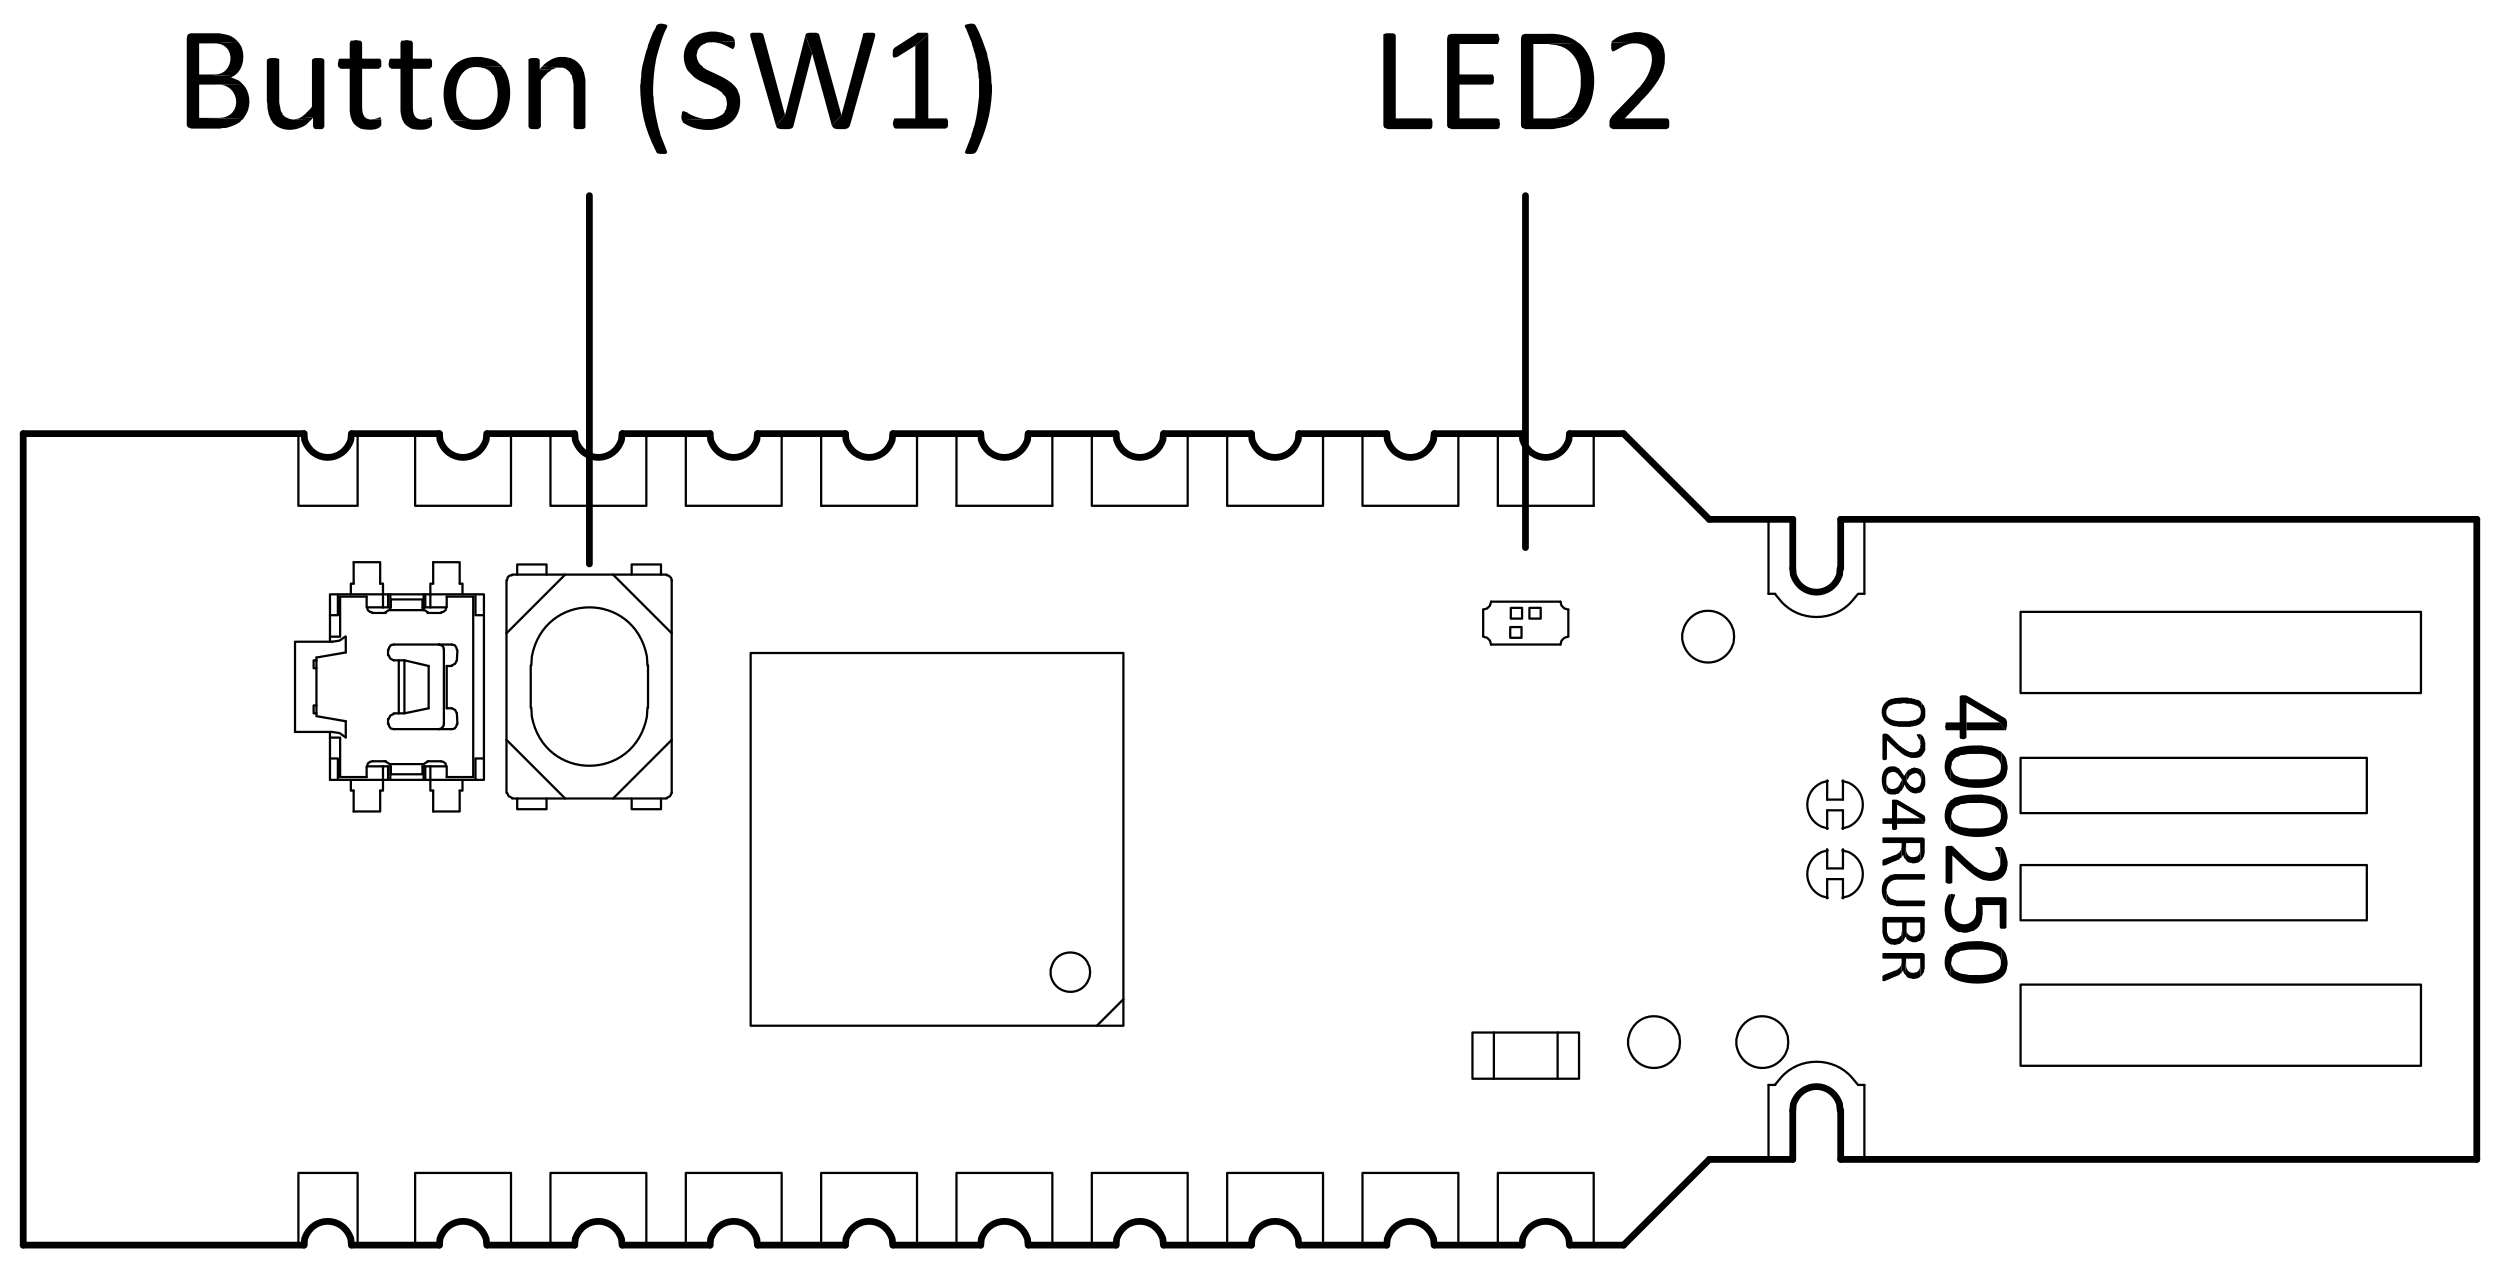 <?xml version="1.0" encoding="utf-8"?>
<!-- Generator: Adobe Illustrator 24.1.2, SVG Export Plug-In . SVG Version: 6.00 Build 0)  -->
<svg version="1.0" id="Layer_1" xmlns="http://www.w3.org/2000/svg" xmlns:xlink="http://www.w3.org/1999/xlink" x="0px" y="0px"
	 width="266px" height="135px" viewBox="0 0 266 135" enable-background="new 0 0 266 135" xml:space="preserve">
<g>
	
		<line fill="none" stroke="#000000" stroke-width="0.72" stroke-linecap="round" stroke-linejoin="round" stroke-miterlimit="10" x1="2.47" y1="132.48" x2="32.35" y2="132.48"/>
	
		<line fill="none" stroke="#000000" stroke-width="0.72" stroke-linecap="round" stroke-linejoin="round" stroke-miterlimit="10" x1="37.45" y1="132.48" x2="46.75" y2="132.48"/>
	
		<line fill="none" stroke="#000000" stroke-width="0.72" stroke-linecap="round" stroke-linejoin="round" stroke-miterlimit="10" x1="51.85" y1="132.48" x2="61.15" y2="132.48"/>
	
		<line fill="none" stroke="#000000" stroke-width="0.72" stroke-linecap="round" stroke-linejoin="round" stroke-miterlimit="10" x1="66.25" y1="132.48" x2="75.55" y2="132.48"/>
	
		<line fill="none" stroke="#000000" stroke-width="0.72" stroke-linecap="round" stroke-linejoin="round" stroke-miterlimit="10" x1="263.53" y1="55.26" x2="195.85" y2="55.26"/>
	
		<line fill="none" stroke="#000000" stroke-width="0.72" stroke-linecap="round" stroke-linejoin="round" stroke-miterlimit="10" x1="181.87" y1="123.36" x2="190.75" y2="123.36"/>
	
		<line fill="none" stroke="#000000" stroke-width="0.72" stroke-linecap="round" stroke-linejoin="round" stroke-miterlimit="10" x1="80.65" y1="132.48" x2="89.95" y2="132.48"/>
	
		<line fill="none" stroke="#000000" stroke-width="0.72" stroke-linecap="round" stroke-linejoin="round" stroke-miterlimit="10" x1="95.05" y1="132.48" x2="104.35" y2="132.48"/>
	
		<line fill="none" stroke="#000000" stroke-width="0.72" stroke-linecap="round" stroke-linejoin="round" stroke-miterlimit="10" x1="109.45" y1="132.48" x2="118.75" y2="132.48"/>
	
		<line fill="none" stroke="#000000" stroke-width="0.72" stroke-linecap="round" stroke-linejoin="round" stroke-miterlimit="10" x1="123.85" y1="132.48" x2="133.15" y2="132.48"/>
	
		<line fill="none" stroke="#000000" stroke-width="0.72" stroke-linecap="round" stroke-linejoin="round" stroke-miterlimit="10" x1="138.25" y1="132.48" x2="147.55" y2="132.48"/>
	
		<line fill="none" stroke="#000000" stroke-width="0.72" stroke-linecap="round" stroke-linejoin="round" stroke-miterlimit="10" x1="152.65" y1="132.48" x2="161.95" y2="132.48"/>
	
		<line fill="none" stroke="#000000" stroke-width="0.72" stroke-linecap="round" stroke-linejoin="round" stroke-miterlimit="10" x1="167.05" y1="132.48" x2="172.75" y2="132.48"/>
	
		<line fill="none" stroke="#000000" stroke-width="0.72" stroke-linecap="round" stroke-linejoin="round" stroke-miterlimit="10" x1="172.75" y1="46.14" x2="167.05" y2="46.14"/>
	
		<line fill="none" stroke="#000000" stroke-width="0.72" stroke-linecap="round" stroke-linejoin="round" stroke-miterlimit="10" x1="161.95" y1="46.14" x2="152.65" y2="46.14"/>
	
		<line fill="none" stroke="#000000" stroke-width="0.72" stroke-linecap="round" stroke-linejoin="round" stroke-miterlimit="10" x1="195.85" y1="123.36" x2="263.53" y2="123.36"/>
	
		<line fill="none" stroke="#000000" stroke-width="0.24" stroke-linecap="round" stroke-linejoin="round" stroke-miterlimit="10" x1="159.37" y1="46.14" x2="159.37" y2="53.82"/>
	
		<line fill="none" stroke="#000000" stroke-width="0.72" stroke-linecap="round" stroke-linejoin="round" stroke-miterlimit="10" x1="32.35" y1="46.14" x2="2.47" y2="46.14"/>
	
		<line fill="none" stroke="#000000" stroke-width="0.72" stroke-linecap="round" stroke-linejoin="round" stroke-miterlimit="10" x1="46.75" y1="46.14" x2="37.45" y2="46.14"/>
	
		<line fill="none" stroke="#000000" stroke-width="0.72" stroke-linecap="round" stroke-linejoin="round" stroke-miterlimit="10" x1="147.55" y1="46.14" x2="138.25" y2="46.14"/>
	
		<line fill="none" stroke="#000000" stroke-width="0.72" stroke-linecap="round" stroke-linejoin="round" stroke-miterlimit="10" x1="133.15" y1="46.14" x2="123.85" y2="46.14"/>
	
		<line fill="none" stroke="#000000" stroke-width="0.72" stroke-linecap="round" stroke-linejoin="round" stroke-miterlimit="10" x1="190.75" y1="55.26" x2="181.87" y2="55.26"/>
	
		<line fill="none" stroke="#000000" stroke-width="0.72" stroke-linecap="round" stroke-linejoin="round" stroke-miterlimit="10" x1="2.47" y1="46.14" x2="2.47" y2="132.48"/>
	
		<line fill="none" stroke="#000000" stroke-width="0.72" stroke-linecap="round" stroke-linejoin="round" stroke-miterlimit="10" x1="263.53" y1="123.36" x2="263.53" y2="55.26"/>
	
		<line fill="none" stroke="#000000" stroke-width="0.24" stroke-linecap="round" stroke-linejoin="round" stroke-miterlimit="10" x1="169.57" y1="53.82" x2="169.57" y2="46.14"/>
	
		<line fill="none" stroke="#000000" stroke-width="0.72" stroke-linecap="round" stroke-linejoin="round" stroke-miterlimit="10" x1="172.75" y1="132.48" x2="181.87" y2="123.36"/>
	
		<line fill="none" stroke="#000000" stroke-width="0.72" stroke-linecap="round" stroke-linejoin="round" stroke-miterlimit="10" x1="172.75" y1="46.14" x2="181.87" y2="55.26"/>
	
		<line fill="none" stroke="#000000" stroke-width="0.24" stroke-linecap="round" stroke-linejoin="round" stroke-miterlimit="10" x1="159.37" y1="53.82" x2="169.57" y2="53.82"/>
	
		<path fill="none" stroke="#000000" stroke-width="0.72" stroke-linecap="round" stroke-linejoin="bevel" stroke-miterlimit="10" d="
		M161.95,46.14l0.06,0.66c0.839,2.492,4.081,2.492,4.92,0l0.06-0.66"/>
	
		<polyline fill="none" stroke="#000000" stroke-width="0.24" stroke-linecap="round" stroke-linejoin="round" stroke-miterlimit="10" points="
		144.97,46.14 144.97,53.82 155.17,53.82 155.17,46.14 	"/>
	
		<path fill="none" stroke="#000000" stroke-width="0.72" stroke-linecap="round" stroke-linejoin="bevel" stroke-miterlimit="10" d="
		M147.55,46.14l0.06,0.66c0.839,2.492,4.081,2.492,4.92,0l0.06-0.66"/>
	
		<polyline fill="none" stroke="#000000" stroke-width="0.24" stroke-linecap="round" stroke-linejoin="round" stroke-miterlimit="10" points="
		130.57,46.14 130.57,53.82 140.77,53.82 140.77,46.14 	"/>
	
		<path fill="none" stroke="#000000" stroke-width="0.72" stroke-linecap="round" stroke-linejoin="bevel" stroke-miterlimit="10" d="
		M133.15,46.14l0.06,0.66c0.839,2.492,4.081,2.492,4.92,0l0.06-0.66"/>
	
		<polyline fill="none" stroke="#000000" stroke-width="0.24" stroke-linecap="round" stroke-linejoin="round" stroke-miterlimit="10" points="
		116.17,46.14 116.17,53.82 126.37,53.82 126.37,46.14 	"/>
	
		<path fill="none" stroke="#000000" stroke-width="0.72" stroke-linecap="round" stroke-linejoin="bevel" stroke-miterlimit="10" d="
		M118.75,46.14l0.06,0.66c0.839,2.492,4.081,2.492,4.92,0l0.06-0.66"/>
	
		<line fill="none" stroke="#000000" stroke-width="0.24" stroke-linecap="round" stroke-linejoin="round" stroke-miterlimit="10" x1="101.77" y1="46.14" x2="101.77" y2="53.82"/>
	
		<line fill="none" stroke="#000000" stroke-width="0.72" stroke-linecap="round" stroke-linejoin="round" stroke-miterlimit="10" x1="61.15" y1="46.14" x2="51.85" y2="46.14"/>
	
		<line fill="none" stroke="#000000" stroke-width="0.24" stroke-linecap="round" stroke-linejoin="round" stroke-miterlimit="10" x1="101.77" y1="53.82" x2="111.97" y2="53.82"/>
	
		<line fill="none" stroke="#000000" stroke-width="0.72" stroke-linecap="round" stroke-linejoin="round" stroke-miterlimit="10" x1="75.55" y1="46.14" x2="66.25" y2="46.14"/>
	
		<line fill="none" stroke="#000000" stroke-width="0.24" stroke-linecap="round" stroke-linejoin="round" stroke-miterlimit="10" x1="111.97" y1="53.82" x2="111.97" y2="46.14"/>
	
		<path fill="none" stroke="#000000" stroke-width="0.72" stroke-linecap="round" stroke-linejoin="bevel" stroke-miterlimit="10" d="
		M104.35,46.14l0.06,0.66c0.839,2.492,4.081,2.492,4.92,0l0.06-0.66"/>
	
		<line fill="none" stroke="#000000" stroke-width="0.72" stroke-linecap="round" stroke-linejoin="round" stroke-miterlimit="10" x1="89.95" y1="46.14" x2="80.65" y2="46.14"/>
	
		<line fill="none" stroke="#000000" stroke-width="0.24" stroke-linecap="round" stroke-linejoin="round" stroke-miterlimit="10" x1="87.37" y1="46.14" x2="87.37" y2="53.82"/>
	
		<line fill="none" stroke="#000000" stroke-width="0.72" stroke-linecap="round" stroke-linejoin="round" stroke-miterlimit="10" x1="104.35" y1="46.14" x2="95.05" y2="46.14"/>
	
		<line fill="none" stroke="#000000" stroke-width="0.72" stroke-linecap="round" stroke-linejoin="round" stroke-miterlimit="10" x1="118.75" y1="46.14" x2="109.45" y2="46.14"/>
	
		<polyline fill="none" stroke="#000000" stroke-width="0.24" stroke-linecap="round" stroke-linejoin="round" stroke-miterlimit="10" points="
		87.37,53.82 97.57,53.82 97.57,46.14 	"/>
	
		<path fill="none" stroke="#000000" stroke-width="0.72" stroke-linecap="round" stroke-linejoin="bevel" stroke-miterlimit="10" d="
		M89.95,46.14l0.06,0.66c0.839,2.492,4.081,2.492,4.92,0l0.06-0.66"/>
	
		<polyline fill="none" stroke="#000000" stroke-width="0.24" stroke-linecap="round" stroke-linejoin="round" stroke-miterlimit="10" points="
		72.97,46.14 72.97,53.82 83.17,53.82 83.17,46.14 	"/>
	
		<path fill="none" stroke="#000000" stroke-width="0.72" stroke-linecap="round" stroke-linejoin="bevel" stroke-miterlimit="10" d="
		M75.55,46.14l0.06,0.66c0.839,2.492,4.081,2.492,4.92,0l0.06-0.66"/>
	
		<polyline fill="none" stroke="#000000" stroke-width="0.24" stroke-linecap="round" stroke-linejoin="round" stroke-miterlimit="10" points="
		58.57,46.14 58.57,53.82 68.77,53.82 68.77,46.14 	"/>
	
		<path fill="none" stroke="#000000" stroke-width="0.72" stroke-linecap="round" stroke-linejoin="bevel" stroke-miterlimit="10" d="
		M61.15,46.14l0.06,0.66c0.839,2.492,4.081,2.492,4.92,0l0.06-0.66"/>
	
		<polyline fill="none" stroke="#000000" stroke-width="0.24" stroke-linecap="round" stroke-linejoin="round" stroke-miterlimit="10" points="
		44.17,46.14 44.17,53.82 54.37,53.82 54.37,46.14 	"/>
	
		<path fill="none" stroke="#000000" stroke-width="0.72" stroke-linecap="round" stroke-linejoin="bevel" stroke-miterlimit="10" d="
		M46.75,46.14l0.06,0.66c0.839,2.492,4.081,2.492,4.92,0l0.06-0.66"/>
	
		<polyline fill="none" stroke="#000000" stroke-width="0.24" stroke-linecap="round" stroke-linejoin="round" stroke-miterlimit="10" points="
		54.37,132.48 54.37,124.8 44.17,124.8 44.17,132.48 	"/>
	
		<path fill="none" stroke="#000000" stroke-width="0.72" stroke-linecap="round" stroke-linejoin="bevel" stroke-miterlimit="10" d="
		M51.79,132.48l-0.06-0.66c-0.839-2.492-4.081-2.492-4.92,0l-0.06,0.66"/>
	
		<polyline fill="none" stroke="#000000" stroke-width="0.24" stroke-linecap="round" stroke-linejoin="round" stroke-miterlimit="10" points="
		68.77,132.48 68.77,124.8 58.57,124.8 58.57,132.48 	"/>
	
		<path fill="none" stroke="#000000" stroke-width="0.72" stroke-linecap="round" stroke-linejoin="bevel" stroke-miterlimit="10" d="
		M66.19,132.48l-0.06-0.66c-0.839-2.492-4.081-2.492-4.92,0l-0.06,0.66"/>
	
		<polyline fill="none" stroke="#000000" stroke-width="0.24" stroke-linecap="round" stroke-linejoin="round" stroke-miterlimit="10" points="
		83.17,132.48 83.17,124.8 72.97,124.8 72.97,132.48 	"/>
	
		<path fill="none" stroke="#000000" stroke-width="0.72" stroke-linecap="round" stroke-linejoin="bevel" stroke-miterlimit="10" d="
		M80.59,132.48l-0.06-0.66c-0.839-2.492-4.081-2.492-4.92,0l-0.06,0.66"/>
	
		<polyline fill="none" stroke="#000000" stroke-width="0.24" stroke-linecap="round" stroke-linejoin="round" stroke-miterlimit="10" points="
		97.57,132.48 97.57,124.8 87.37,124.8 87.37,132.48 	"/>
	
		<path fill="none" stroke="#000000" stroke-width="0.72" stroke-linecap="round" stroke-linejoin="bevel" stroke-miterlimit="10" d="
		M94.99,132.48l-0.06-0.66c-0.839-2.492-4.081-2.492-4.92,0l-0.06,0.66"/>
	
		<polyline fill="none" stroke="#000000" stroke-width="0.24" stroke-linecap="round" stroke-linejoin="round" stroke-miterlimit="10" points="
		111.97,132.48 111.97,124.8 101.77,124.8 101.77,132.48 	"/>
	
		<path fill="none" stroke="#000000" stroke-width="0.72" stroke-linecap="round" stroke-linejoin="bevel" stroke-miterlimit="10" d="
		M109.39,132.48l-0.06-0.66c-0.839-2.492-4.081-2.492-4.92,0l-0.06,0.66"/>
	
		<polyline fill="none" stroke="#000000" stroke-width="0.24" stroke-linecap="round" stroke-linejoin="round" stroke-miterlimit="10" points="
		126.37,132.48 126.37,124.8 116.17,124.8 116.17,132.48 	"/>
	
		<path fill="none" stroke="#000000" stroke-width="0.72" stroke-linecap="round" stroke-linejoin="bevel" stroke-miterlimit="10" d="
		M123.79,132.48l-0.06-0.66c-0.839-2.492-4.081-2.492-4.92,0l-0.06,0.66"/>
	
		<polyline fill="none" stroke="#000000" stroke-width="0.24" stroke-linecap="round" stroke-linejoin="round" stroke-miterlimit="10" points="
		140.77,132.48 140.77,124.8 130.57,124.8 130.57,132.48 	"/>
	
		<path fill="none" stroke="#000000" stroke-width="0.72" stroke-linecap="round" stroke-linejoin="bevel" stroke-miterlimit="10" d="
		M138.19,132.48l-0.06-0.66c-0.839-2.492-4.081-2.492-4.92,0l-0.06,0.66"/>
	
		<polyline fill="none" stroke="#000000" stroke-width="0.24" stroke-linecap="round" stroke-linejoin="round" stroke-miterlimit="10" points="
		155.17,132.48 155.17,124.8 144.97,124.8 144.97,132.48 	"/>
	
		<path fill="none" stroke="#000000" stroke-width="0.72" stroke-linecap="round" stroke-linejoin="bevel" stroke-miterlimit="10" d="
		M152.59,132.48l-0.06-0.66c-0.839-2.492-4.081-2.492-4.92,0l-0.06,0.66"/>
	
		<polyline fill="none" stroke="#000000" stroke-width="0.24" stroke-linecap="round" stroke-linejoin="round" stroke-miterlimit="10" points="
		169.57,132.48 169.57,124.8 159.37,124.8 159.37,132.48 	"/>
	
		<path fill="none" stroke="#000000" stroke-width="0.72" stroke-linecap="round" stroke-linejoin="bevel" stroke-miterlimit="10" d="
		M166.99,132.48l-0.06-0.66c-0.839-2.492-4.081-2.492-4.92,0l-0.06,0.66"/>
	
		<rect x="79.87" y="69.48" fill="none" stroke="#000000" stroke-width="0.24" stroke-linecap="round" stroke-linejoin="round" stroke-miterlimit="10" width="39.66" height="39.66"/>
	
		<path fill="none" stroke="#000000" stroke-width="0.24" stroke-linecap="round" stroke-linejoin="round" stroke-miterlimit="10" d="
		M79.87,69.48"/>
	
		<path fill="none" stroke="#000000" stroke-width="0.24" stroke-linecap="round" stroke-linejoin="bevel" stroke-miterlimit="10" d="
		M115.99,103.44l-0.06-0.54l-0.24-0.54c-0.83-1.431-3.068-1.344-3.72,0.24l-0.18,0.54v0.6c0.338,1.957,2.877,2.459,3.9,0.78
		l0.24-0.54L115.99,103.44z"/>
	
		<path fill="none" stroke="#000000" stroke-width="0.24" stroke-linecap="round" stroke-linejoin="bevel" stroke-miterlimit="10" d="
		M184.51,67.74l-0.06-0.66l-0.24-0.6c-1.119-2.039-4.098-2.04-5.04,0.3l-0.18,0.66v0.6c0.471,2.765,3.841,3.35,5.22,0.96l0.24-0.6
		L184.51,67.74z"/>
	
		<path fill="none" stroke="#000000" stroke-width="0.24" stroke-linecap="round" stroke-linejoin="bevel" stroke-miterlimit="10" d="
		M190.27,110.88l-0.06-0.66l-0.24-0.6c-1.118-2.039-4.098-2.04-5.04,0.3l-0.18,0.66v0.6c0.471,2.765,3.841,3.35,5.22,0.96l0.24-0.6
		L190.27,110.88z"/>
	
		<path fill="none" stroke="#000000" stroke-width="0.24" stroke-linecap="round" stroke-linejoin="bevel" stroke-miterlimit="10" d="
		M178.75,110.88l-0.06-0.66l-0.24-0.6c-1.119-2.039-4.098-2.04-5.04,0.3l-0.18,0.66v0.6c0.471,2.765,3.841,3.35,5.22,0.96l0.24-0.6
		L178.75,110.88z"/>
	
		<line fill="none" stroke="#000000" stroke-width="0.72" stroke-linecap="round" stroke-linejoin="round" stroke-miterlimit="10" x1="190.75" y1="55.26" x2="190.75" y2="60.48"/>
	
		<path fill="none" stroke="#000000" stroke-width="0.72" stroke-linecap="round" stroke-linejoin="bevel" stroke-miterlimit="10" d="
		M190.75,60.48l0.06,0.66c0.839,2.492,4.081,2.492,4.92,0l0.06-0.66"/>
	
		<line fill="none" stroke="#000000" stroke-width="0.72" stroke-linecap="round" stroke-linejoin="round" stroke-miterlimit="10" x1="195.85" y1="60.48" x2="195.85" y2="55.26"/>
	
		<path fill="none" stroke="#000000" stroke-width="0.24" stroke-linecap="round" stroke-linejoin="bevel" stroke-miterlimit="10" d="
		M188.89,63.24l0.6,0.72c1.932,2.254,5.628,2.254,7.56,0l0.6-0.72"/>
	
		<line fill="none" stroke="#000000" stroke-width="0.24" stroke-linecap="round" stroke-linejoin="round" stroke-miterlimit="10" x1="188.17" y1="63.18" x2="188.17" y2="55.26"/>
	
		<line fill="none" stroke="#000000" stroke-width="0.24" stroke-linecap="round" stroke-linejoin="round" stroke-miterlimit="10" x1="198.37" y1="63.18" x2="198.37" y2="55.26"/>
	
		<line fill="none" stroke="#000000" stroke-width="0.24" stroke-linecap="round" stroke-linejoin="round" stroke-miterlimit="10" x1="188.17" y1="63.18" x2="188.89" y2="63.18"/>
	
		<line fill="none" stroke="#000000" stroke-width="0.24" stroke-linecap="round" stroke-linejoin="round" stroke-miterlimit="10" x1="198.37" y1="63.18" x2="197.71" y2="63.18"/>
	
		<line fill="none" stroke="#000000" stroke-width="0.72" stroke-linecap="round" stroke-linejoin="round" stroke-miterlimit="10" x1="195.85" y1="123.36" x2="195.85" y2="118.14"/>
	
		<path fill="none" stroke="#000000" stroke-width="0.72" stroke-linecap="round" stroke-linejoin="bevel" stroke-miterlimit="10" d="
		M195.79,118.14l-0.06-0.66c-0.839-2.492-4.081-2.492-4.92,0l-0.06,0.66"/>
	
		<line fill="none" stroke="#000000" stroke-width="0.72" stroke-linecap="round" stroke-linejoin="round" stroke-miterlimit="10" x1="190.75" y1="118.14" x2="190.75" y2="123.36"/>
	
		<path fill="none" stroke="#000000" stroke-width="0.24" stroke-linecap="round" stroke-linejoin="bevel" stroke-miterlimit="10" d="
		M197.65,115.38l-0.6-0.72c-1.932-2.254-5.628-2.254-7.56,0l-0.6,0.72"/>
	
		<line fill="none" stroke="#000000" stroke-width="0.24" stroke-linecap="round" stroke-linejoin="round" stroke-miterlimit="10" x1="198.37" y1="115.44" x2="198.37" y2="123.36"/>
	
		<line fill="none" stroke="#000000" stroke-width="0.24" stroke-linecap="round" stroke-linejoin="round" stroke-miterlimit="10" x1="188.17" y1="115.44" x2="188.17" y2="123.36"/>
	
		<line fill="none" stroke="#000000" stroke-width="0.24" stroke-linecap="round" stroke-linejoin="round" stroke-miterlimit="10" x1="198.37" y1="115.44" x2="197.71" y2="115.44"/>
	
		<line fill="none" stroke="#000000" stroke-width="0.24" stroke-linecap="round" stroke-linejoin="round" stroke-miterlimit="10" x1="188.17" y1="115.44" x2="188.89" y2="115.44"/>
	
		<line fill="none" stroke="#000000" stroke-width="0.24" stroke-linecap="round" stroke-linejoin="round" stroke-miterlimit="10" x1="119.53" y1="106.32" x2="116.71" y2="109.14"/>
	
		<line fill="none" stroke="#000000" stroke-width="0.24" stroke-linecap="round" stroke-linejoin="round" stroke-miterlimit="10" x1="71.47" y1="84.36" x2="71.47" y2="61.74"/>
	
		<polyline fill="none" stroke="#000000" stroke-width="0.24" stroke-linecap="round" stroke-linejoin="bevel" stroke-miterlimit="10" points="
		71.47,61.74 71.41,61.5 71.17,61.26 70.93,61.2 	"/>
	
		<line fill="none" stroke="#000000" stroke-width="0.24" stroke-linecap="round" stroke-linejoin="round" stroke-miterlimit="10" x1="70.93" y1="61.14" x2="54.49" y2="61.14"/>
	
		<line fill="none" stroke="#000000" stroke-width="0.24" stroke-linecap="round" stroke-linejoin="round" stroke-miterlimit="10" x1="53.89" y1="61.74" x2="53.89" y2="84.36"/>
	
		<polyline fill="none" stroke="#000000" stroke-width="0.24" stroke-linecap="round" stroke-linejoin="bevel" stroke-miterlimit="10" points="
		54.49,61.2 54.19,61.26 54.01,61.44 53.95,61.74 	"/>
	
		<line fill="none" stroke="#000000" stroke-width="0.24" stroke-linecap="round" stroke-linejoin="round" stroke-miterlimit="10" x1="70.93" y1="84.96" x2="54.49" y2="84.96"/>
	
		<polyline fill="none" stroke="#000000" stroke-width="0.24" stroke-linecap="round" stroke-linejoin="bevel" stroke-miterlimit="10" points="
		70.93,84.9 71.29,84.72 71.47,84.36 	"/>
	
		<polyline fill="none" stroke="#000000" stroke-width="0.24" stroke-linecap="round" stroke-linejoin="bevel" stroke-miterlimit="10" points="
		53.95,84.36 54.13,84.72 54.49,84.9 	"/>
	
		<line fill="none" stroke="#000000" stroke-width="0.24" stroke-linecap="round" stroke-linejoin="round" stroke-miterlimit="10" x1="60.13" y1="61.14" x2="53.89" y2="67.38"/>
	
		<line fill="none" stroke="#000000" stroke-width="0.24" stroke-linecap="round" stroke-linejoin="round" stroke-miterlimit="10" x1="65.23" y1="61.14" x2="71.47" y2="67.38"/>
	
		<line fill="none" stroke="#000000" stroke-width="0.24" stroke-linecap="round" stroke-linejoin="round" stroke-miterlimit="10" x1="60.13" y1="84.96" x2="53.89" y2="78.72"/>
	
		<line fill="none" stroke="#000000" stroke-width="0.24" stroke-linecap="round" stroke-linejoin="round" stroke-miterlimit="10" x1="65.23" y1="84.96" x2="71.47" y2="78.72"/>
	
		<line fill="none" stroke="#000000" stroke-width="0.24" stroke-linecap="round" stroke-linejoin="round" stroke-miterlimit="10" x1="68.95" y1="70.8" x2="68.95" y2="75.3"/>
	
		<path fill="none" stroke="#000000" stroke-width="0.24" stroke-linecap="round" stroke-linejoin="bevel" stroke-miterlimit="10" d="
		M56.53,75.3l0.06,0.96c1.337,6.958,10.903,6.958,12.24,0l0.06-0.96"/>
	
		<line fill="none" stroke="#000000" stroke-width="0.24" stroke-linecap="round" stroke-linejoin="round" stroke-miterlimit="10" x1="56.47" y1="70.8" x2="56.47" y2="75.3"/>
	
		<path fill="none" stroke="#000000" stroke-width="0.24" stroke-linecap="round" stroke-linejoin="bevel" stroke-miterlimit="10" d="
		M68.89,70.8l-0.06-0.96c-1.337-6.958-10.903-6.958-12.24,0l-0.06,0.96"/>
	
		<polyline fill="none" stroke="#000000" stroke-width="0.24" stroke-linecap="round" stroke-linejoin="round" stroke-miterlimit="10" points="
		55.03,61.14 55.03,60.06 58.15,60.06 58.15,61.14 	"/>
	
		<polyline fill="none" stroke="#000000" stroke-width="0.24" stroke-linecap="round" stroke-linejoin="round" stroke-miterlimit="10" points="
		67.21,61.14 67.21,60.06 70.33,60.06 70.33,61.14 	"/>
	
		<polyline fill="none" stroke="#000000" stroke-width="0.24" stroke-linecap="round" stroke-linejoin="round" stroke-miterlimit="10" points="
		55.03,84.96 55.03,86.1 58.15,86.1 58.15,84.96 	"/>
	
		<polyline fill="none" stroke="#000000" stroke-width="0.24" stroke-linecap="round" stroke-linejoin="round" stroke-miterlimit="10" points="
		67.21,84.96 67.21,86.1 70.33,86.1 70.33,84.96 	"/>
	
		<polyline fill="none" stroke="#000000" stroke-width="0.24" stroke-linecap="round" stroke-linejoin="round" stroke-miterlimit="10" points="
		35.11,68.28 35.11,63.24 51.49,63.24 51.49,82.98 35.11,82.98 35.11,77.88 	"/>
	
		<polyline fill="none" stroke="#000000" stroke-width="0.24" stroke-linecap="round" stroke-linejoin="round" stroke-miterlimit="10" points="
		50.59,63.24 50.59,65.46 51.49,65.46 	"/>
	
		<line fill="none" stroke="#000000" stroke-width="0.24" stroke-linecap="round" stroke-linejoin="round" stroke-miterlimit="10" x1="50.35" y1="63.48" x2="50.35" y2="82.68"/>
	
		<polyline fill="none" stroke="#000000" stroke-width="0.24" stroke-linecap="round" stroke-linejoin="round" stroke-miterlimit="10" points="
		50.59,82.98 50.59,80.7 51.49,80.7 	"/>
	
		<polyline fill="none" stroke="#000000" stroke-width="0.24" stroke-linecap="round" stroke-linejoin="round" stroke-miterlimit="10" points="
		35.11,80.7 35.95,80.7 35.95,82.98 	"/>
	
		<line fill="none" stroke="#000000" stroke-width="0.24" stroke-linecap="round" stroke-linejoin="round" stroke-miterlimit="10" x1="50.35" y1="82.68" x2="47.53" y2="82.68"/>
	
		<line fill="none" stroke="#000000" stroke-width="0.24" stroke-linecap="round" stroke-linejoin="round" stroke-miterlimit="10" x1="45.07" y1="81.3" x2="41.53" y2="81.3"/>
	
		<polyline fill="none" stroke="#000000" stroke-width="0.24" stroke-linecap="round" stroke-linejoin="round" stroke-miterlimit="10" points="
		45.79,81.54 47.53,81.54 47.53,82.68 	"/>
	
		<polyline fill="none" stroke="#000000" stroke-width="0.24" stroke-linecap="round" stroke-linejoin="bevel" stroke-miterlimit="10" points="
		47.47,81.54 47.41,81.24 47.17,81.06 46.93,81 	"/>
	
		<line fill="none" stroke="#000000" stroke-width="0.24" stroke-linecap="round" stroke-linejoin="round" stroke-miterlimit="10" x1="45.25" y1="82.98" x2="45.25" y2="81.54"/>
	
		<line fill="none" stroke="#000000" stroke-width="0.24" stroke-linecap="round" stroke-linejoin="round" stroke-miterlimit="10" x1="45.79" y1="82.98" x2="45.79" y2="81.54"/>
	
		<line fill="none" stroke="#000000" stroke-width="0.24" stroke-linecap="round" stroke-linejoin="round" stroke-miterlimit="10" x1="45.07" y1="81.3" x2="45.07" y2="82.98"/>
	
		<line fill="none" stroke="#000000" stroke-width="0.24" stroke-linecap="round" stroke-linejoin="round" stroke-miterlimit="10" x1="45.49" y1="81" x2="46.93" y2="81"/>
	
		<line fill="none" stroke="#000000" stroke-width="0.24" stroke-linecap="round" stroke-linejoin="bevel" stroke-miterlimit="10" x1="45.55" y1="81" x2="45.07" y2="81.3"/>
	
		<line fill="none" stroke="#000000" stroke-width="0.24" stroke-linecap="round" stroke-linejoin="round" stroke-miterlimit="10" x1="45.79" y1="81.54" x2="45.25" y2="81.54"/>
	
		<polyline fill="none" stroke="#000000" stroke-width="0.24" stroke-linecap="round" stroke-linejoin="round" stroke-miterlimit="10" points="
		40.75,81.54 39.01,81.54 39.01,82.68 	"/>
	
		<polyline fill="none" stroke="#000000" stroke-width="0.24" stroke-linecap="round" stroke-linejoin="bevel" stroke-miterlimit="10" points="
		39.61,81 39.37,81.06 39.13,81.24 39.07,81.54 	"/>
	
		<line fill="none" stroke="#000000" stroke-width="0.24" stroke-linecap="round" stroke-linejoin="round" stroke-miterlimit="10" x1="41.29" y1="82.98" x2="41.29" y2="81.54"/>
	
		<line fill="none" stroke="#000000" stroke-width="0.24" stroke-linecap="round" stroke-linejoin="round" stroke-miterlimit="10" x1="40.75" y1="82.98" x2="40.75" y2="81.54"/>
	
		<line fill="none" stroke="#000000" stroke-width="0.24" stroke-linecap="round" stroke-linejoin="round" stroke-miterlimit="10" x1="41.53" y1="81.3" x2="41.53" y2="82.98"/>
	
		<line fill="none" stroke="#000000" stroke-width="0.24" stroke-linecap="round" stroke-linejoin="round" stroke-miterlimit="10" x1="41.05" y1="81" x2="39.61" y2="81"/>
	
		<line fill="none" stroke="#000000" stroke-width="0.24" stroke-linecap="round" stroke-linejoin="bevel" stroke-miterlimit="10" x1="41.47" y1="81.3" x2="40.99" y2="81"/>
	
		<line fill="none" stroke="#000000" stroke-width="0.24" stroke-linecap="round" stroke-linejoin="round" stroke-miterlimit="10" x1="40.75" y1="81.54" x2="41.29" y2="81.54"/>
	
		<line fill="none" stroke="#000000" stroke-width="0.24" stroke-linecap="round" stroke-linejoin="round" stroke-miterlimit="10" x1="39.01" y1="82.68" x2="36.19" y2="82.68"/>
	
		<polyline fill="none" stroke="#000000" stroke-width="0.24" stroke-linecap="round" stroke-linejoin="round" stroke-miterlimit="10" points="
		41.59,82.38 44.95,82.38 44.95,81.54 	"/>
	
		<polyline fill="none" stroke="#000000" stroke-width="0.24" stroke-linecap="round" stroke-linejoin="round" stroke-miterlimit="10" points="
		41.59,82.38 41.59,81.54 41.53,81.54 	"/>
	
		<line fill="none" stroke="#000000" stroke-width="0.24" stroke-linecap="round" stroke-linejoin="round" stroke-miterlimit="10" x1="44.95" y1="81.54" x2="45.07" y2="81.54"/>
	
		<polyline fill="none" stroke="#000000" stroke-width="0.24" stroke-linecap="round" stroke-linejoin="round" stroke-miterlimit="10" points="
		36.19,82.68 36.19,78.48 35.11,78.48 	"/>
	
		<line fill="none" stroke="#000000" stroke-width="0.24" stroke-linecap="round" stroke-linejoin="round" stroke-miterlimit="10" x1="35.35" y1="77.88" x2="31.39" y2="77.88"/>
	
		<line fill="none" stroke="#000000" stroke-width="0.24" stroke-linecap="round" stroke-linejoin="round" stroke-miterlimit="10" x1="36.79" y1="76.74" x2="36.79" y2="78.48"/>
	
		<polyline fill="none" stroke="#000000" stroke-width="0.24" stroke-linecap="round" stroke-linejoin="bevel" stroke-miterlimit="10" points="
		36.73,78.42 36.13,78 35.35,77.88 	"/>
	
		<polyline fill="none" stroke="#000000" stroke-width="0.24" stroke-linecap="round" stroke-linejoin="round" stroke-miterlimit="10" points="
		31.39,77.88 31.39,68.28 35.35,68.28 	"/>
	
		<line fill="none" stroke="#000000" stroke-width="0.24" stroke-linecap="round" stroke-linejoin="round" stroke-miterlimit="10" x1="36.79" y1="69.42" x2="36.79" y2="67.74"/>
	
		<polyline fill="none" stroke="#000000" stroke-width="0.24" stroke-linecap="round" stroke-linejoin="bevel" stroke-miterlimit="10" points="
		35.35,68.28 36.13,68.16 36.73,67.74 	"/>
	
		<polyline fill="none" stroke="#000000" stroke-width="0.24" stroke-linecap="round" stroke-linejoin="round" stroke-miterlimit="10" points="
		33.67,69.96 33.67,76.2 36.79,76.74 	"/>
	
		<line fill="none" stroke="#000000" stroke-width="0.24" stroke-linecap="round" stroke-linejoin="round" stroke-miterlimit="10" x1="36.79" y1="69.42" x2="33.67" y2="69.96"/>
	
		<polyline fill="none" stroke="#000000" stroke-width="0.24" stroke-linecap="round" stroke-linejoin="round" stroke-miterlimit="10" points="
		33.67,71.1 33.37,71.1 33.37,70.26 33.67,70.26 	"/>
	
		<polyline fill="none" stroke="#000000" stroke-width="0.24" stroke-linecap="round" stroke-linejoin="round" stroke-miterlimit="10" points="
		33.67,75.9 33.37,75.9 33.37,75.06 33.67,75.06 	"/>
	
		<polyline fill="none" stroke="#000000" stroke-width="0.24" stroke-linecap="round" stroke-linejoin="round" stroke-miterlimit="10" points="
		35.11,65.46 35.95,65.46 35.95,63.24 	"/>
	
		<line fill="none" stroke="#000000" stroke-width="0.24" stroke-linecap="round" stroke-linejoin="round" stroke-miterlimit="10" x1="50.35" y1="63.48" x2="47.53" y2="63.48"/>
	
		<line fill="none" stroke="#000000" stroke-width="0.24" stroke-linecap="round" stroke-linejoin="round" stroke-miterlimit="10" x1="45.07" y1="64.92" x2="41.53" y2="64.92"/>
	
		<polyline fill="none" stroke="#000000" stroke-width="0.24" stroke-linecap="round" stroke-linejoin="round" stroke-miterlimit="10" points="
		45.79,64.62 47.53,64.62 47.53,63.48 	"/>
	
		<polyline fill="none" stroke="#000000" stroke-width="0.24" stroke-linecap="round" stroke-linejoin="bevel" stroke-miterlimit="10" points="
		46.93,65.16 47.17,65.1 47.41,64.92 47.47,64.62 	"/>
	
		<line fill="none" stroke="#000000" stroke-width="0.24" stroke-linecap="round" stroke-linejoin="round" stroke-miterlimit="10" x1="45.25" y1="63.24" x2="45.25" y2="64.62"/>
	
		<line fill="none" stroke="#000000" stroke-width="0.24" stroke-linecap="round" stroke-linejoin="round" stroke-miterlimit="10" x1="45.79" y1="63.24" x2="45.79" y2="64.62"/>
	
		<line fill="none" stroke="#000000" stroke-width="0.24" stroke-linecap="round" stroke-linejoin="round" stroke-miterlimit="10" x1="45.07" y1="64.92" x2="45.07" y2="63.24"/>
	
		<line fill="none" stroke="#000000" stroke-width="0.24" stroke-linecap="round" stroke-linejoin="round" stroke-miterlimit="10" x1="45.49" y1="65.22" x2="46.93" y2="65.22"/>
	
		<line fill="none" stroke="#000000" stroke-width="0.24" stroke-linecap="round" stroke-linejoin="bevel" stroke-miterlimit="10" x1="45.07" y1="64.86" x2="45.55" y2="65.16"/>
	
		<line fill="none" stroke="#000000" stroke-width="0.24" stroke-linecap="round" stroke-linejoin="round" stroke-miterlimit="10" x1="45.79" y1="64.62" x2="45.25" y2="64.62"/>
	
		<polyline fill="none" stroke="#000000" stroke-width="0.24" stroke-linecap="round" stroke-linejoin="round" stroke-miterlimit="10" points="
		40.75,64.62 39.01,64.62 39.01,63.48 	"/>
	
		<polyline fill="none" stroke="#000000" stroke-width="0.24" stroke-linecap="round" stroke-linejoin="bevel" stroke-miterlimit="10" points="
		39.07,64.62 39.13,64.92 39.37,65.1 39.61,65.16 	"/>
	
		<line fill="none" stroke="#000000" stroke-width="0.24" stroke-linecap="round" stroke-linejoin="round" stroke-miterlimit="10" x1="41.29" y1="63.24" x2="41.29" y2="64.62"/>
	
		<line fill="none" stroke="#000000" stroke-width="0.24" stroke-linecap="round" stroke-linejoin="round" stroke-miterlimit="10" x1="40.75" y1="63.24" x2="40.75" y2="64.62"/>
	
		<line fill="none" stroke="#000000" stroke-width="0.24" stroke-linecap="round" stroke-linejoin="round" stroke-miterlimit="10" x1="41.53" y1="64.92" x2="41.53" y2="63.24"/>
	
		<line fill="none" stroke="#000000" stroke-width="0.24" stroke-linecap="round" stroke-linejoin="round" stroke-miterlimit="10" x1="41.05" y1="65.22" x2="39.61" y2="65.22"/>
	
		<line fill="none" stroke="#000000" stroke-width="0.24" stroke-linecap="round" stroke-linejoin="bevel" stroke-miterlimit="10" x1="40.99" y1="65.16" x2="41.47" y2="64.86"/>
	
		<line fill="none" stroke="#000000" stroke-width="0.24" stroke-linecap="round" stroke-linejoin="round" stroke-miterlimit="10" x1="40.75" y1="64.62" x2="41.29" y2="64.62"/>
	
		<line fill="none" stroke="#000000" stroke-width="0.24" stroke-linecap="round" stroke-linejoin="round" stroke-miterlimit="10" x1="39.01" y1="63.48" x2="36.19" y2="63.48"/>
	
		<polyline fill="none" stroke="#000000" stroke-width="0.24" stroke-linecap="round" stroke-linejoin="round" stroke-miterlimit="10" points="
		41.59,63.78 44.95,63.78 44.95,64.68 	"/>
	
		<polyline fill="none" stroke="#000000" stroke-width="0.24" stroke-linecap="round" stroke-linejoin="round" stroke-miterlimit="10" points="
		41.59,63.78 41.59,64.62 41.53,64.62 	"/>
	
		<line fill="none" stroke="#000000" stroke-width="0.24" stroke-linecap="round" stroke-linejoin="round" stroke-miterlimit="10" x1="44.95" y1="64.68" x2="45.07" y2="64.68"/>
	
		<polyline fill="none" stroke="#000000" stroke-width="0.24" stroke-linecap="round" stroke-linejoin="round" stroke-miterlimit="10" points="
		36.19,63.48 36.19,67.74 35.11,67.74 	"/>
	
		<polyline fill="none" stroke="#000000" stroke-width="0.24" stroke-linecap="round" stroke-linejoin="round" stroke-miterlimit="10" points="
		37.63,59.82 40.45,59.82 40.45,62.1 	"/>
	
		<line fill="none" stroke="#000000" stroke-width="0.24" stroke-linecap="round" stroke-linejoin="round" stroke-miterlimit="10" x1="37.63" y1="59.82" x2="37.63" y2="62.1"/>
	
		<polyline fill="none" stroke="#000000" stroke-width="0.24" stroke-linecap="round" stroke-linejoin="round" stroke-miterlimit="10" points="
		37.33,63.24 37.33,62.1 37.63,62.1 	"/>
	
		<polyline fill="none" stroke="#000000" stroke-width="0.24" stroke-linecap="round" stroke-linejoin="round" stroke-miterlimit="10" points="
		40.75,63.24 40.75,62.1 40.45,62.1 	"/>
	
		<polyline fill="none" stroke="#000000" stroke-width="0.24" stroke-linecap="round" stroke-linejoin="round" stroke-miterlimit="10" points="
		46.09,59.82 48.91,59.82 48.91,62.1 	"/>
	
		<line fill="none" stroke="#000000" stroke-width="0.24" stroke-linecap="round" stroke-linejoin="round" stroke-miterlimit="10" x1="46.09" y1="59.82" x2="46.09" y2="62.1"/>
	
		<polyline fill="none" stroke="#000000" stroke-width="0.24" stroke-linecap="round" stroke-linejoin="round" stroke-miterlimit="10" points="
		45.79,63.24 45.79,62.1 46.09,62.1 	"/>
	
		<polyline fill="none" stroke="#000000" stroke-width="0.24" stroke-linecap="round" stroke-linejoin="round" stroke-miterlimit="10" points="
		49.21,63.24 49.21,62.1 48.91,62.1 	"/>
	
		<polyline fill="none" stroke="#000000" stroke-width="0.24" stroke-linecap="round" stroke-linejoin="round" stroke-miterlimit="10" points="
		37.63,86.34 40.45,86.34 40.45,84.12 	"/>
	
		<line fill="none" stroke="#000000" stroke-width="0.24" stroke-linecap="round" stroke-linejoin="round" stroke-miterlimit="10" x1="37.63" y1="86.34" x2="37.63" y2="84.12"/>
	
		<polyline fill="none" stroke="#000000" stroke-width="0.24" stroke-linecap="round" stroke-linejoin="round" stroke-miterlimit="10" points="
		37.33,82.98 37.33,84.12 37.63,84.12 	"/>
	
		<polyline fill="none" stroke="#000000" stroke-width="0.24" stroke-linecap="round" stroke-linejoin="round" stroke-miterlimit="10" points="
		40.75,82.98 40.75,84.12 40.45,84.12 	"/>
	
		<polyline fill="none" stroke="#000000" stroke-width="0.24" stroke-linecap="round" stroke-linejoin="round" stroke-miterlimit="10" points="
		46.09,86.34 48.91,86.34 48.91,84.12 	"/>
	
		<line fill="none" stroke="#000000" stroke-width="0.24" stroke-linecap="round" stroke-linejoin="round" stroke-miterlimit="10" x1="46.09" y1="86.34" x2="46.09" y2="84.12"/>
	
		<polyline fill="none" stroke="#000000" stroke-width="0.24" stroke-linecap="round" stroke-linejoin="round" stroke-miterlimit="10" points="
		45.79,82.98 45.79,84.12 46.09,84.12 	"/>
	
		<polyline fill="none" stroke="#000000" stroke-width="0.24" stroke-linecap="round" stroke-linejoin="round" stroke-miterlimit="10" points="
		49.21,82.98 49.21,84.12 48.91,84.12 	"/>
	
		<line fill="none" stroke="#000000" stroke-width="0.24" stroke-linecap="round" stroke-linejoin="round" stroke-miterlimit="10" x1="47.23" y1="77.04" x2="47.23" y2="69.12"/>
	
		<line fill="none" stroke="#000000" stroke-width="0.24" stroke-linecap="round" stroke-linejoin="round" stroke-miterlimit="10" x1="45.61" y1="70.86" x2="45.61" y2="75.36"/>
	
		<line fill="none" stroke="#000000" stroke-width="0.24" stroke-linecap="round" stroke-linejoin="round" stroke-miterlimit="10" x1="46.69" y1="77.58" x2="41.89" y2="77.58"/>
	
		<polyline fill="none" stroke="#000000" stroke-width="0.24" stroke-linecap="round" stroke-linejoin="bevel" stroke-miterlimit="10" points="
		46.69,77.58 46.93,77.52 47.17,77.28 47.23,77.04 	"/>
	
		<polyline fill="none" stroke="#000000" stroke-width="0.24" stroke-linecap="round" stroke-linejoin="bevel" stroke-miterlimit="10" points="
		48.07,77.58 48.37,77.52 48.55,77.28 48.61,77.04 	"/>
	
		<polyline fill="none" stroke="#000000" stroke-width="0.24" stroke-linecap="round" stroke-linejoin="bevel" stroke-miterlimit="10" points="
		41.35,77.04 41.41,77.28 41.59,77.52 41.89,77.58 	"/>
	
		<polyline fill="none" stroke="#000000" stroke-width="0.24" stroke-linecap="round" stroke-linejoin="round" stroke-miterlimit="10" points="
		45.61,75.36 43.03,75.9 43.03,70.26 45.61,70.86 	"/>
	
		<line fill="none" stroke="#000000" stroke-width="0.24" stroke-linecap="round" stroke-linejoin="round" stroke-miterlimit="10" x1="41.89" y1="75.9" x2="43.03" y2="75.9"/>
	
		<line fill="none" stroke="#000000" stroke-width="0.24" stroke-linecap="round" stroke-linejoin="round" stroke-miterlimit="10" x1="41.89" y1="70.26" x2="43.03" y2="70.26"/>
	
		<polyline fill="none" stroke="#000000" stroke-width="0.24" stroke-linecap="round" stroke-linejoin="bevel" stroke-miterlimit="10" points="
		41.35,69.72 41.53,70.08 41.89,70.26 	"/>
	
		<line fill="none" stroke="#000000" stroke-width="0.24" stroke-linecap="round" stroke-linejoin="round" stroke-miterlimit="10" x1="42.43" y1="70.26" x2="42.43" y2="75.9"/>
	
		<line fill="none" stroke="#000000" stroke-width="0.24" stroke-linecap="round" stroke-linejoin="round" stroke-miterlimit="10" x1="41.29" y1="76.5" x2="41.29" y2="77.04"/>
	
		<polyline fill="none" stroke="#000000" stroke-width="0.24" stroke-linecap="round" stroke-linejoin="bevel" stroke-miterlimit="10" points="
		41.89,75.96 41.53,76.14 41.35,76.5 	"/>
	
		<line fill="none" stroke="#000000" stroke-width="0.24" stroke-linecap="round" stroke-linejoin="round" stroke-miterlimit="10" x1="48.61" y1="75.9" x2="48.67" y2="77.04"/>
	
		<line fill="none" stroke="#000000" stroke-width="0.24" stroke-linecap="round" stroke-linejoin="round" stroke-miterlimit="10" x1="48.07" y1="75.36" x2="47.53" y2="75.36"/>
	
		<polyline fill="none" stroke="#000000" stroke-width="0.24" stroke-linecap="round" stroke-linejoin="bevel" stroke-miterlimit="10" points="
		48.61,75.9 48.43,75.54 48.07,75.36 	"/>
	
		<line fill="none" stroke="#000000" stroke-width="0.24" stroke-linecap="round" stroke-linejoin="round" stroke-miterlimit="10" x1="48.07" y1="77.58" x2="46.69" y2="77.58"/>
	
		<line fill="none" stroke="#000000" stroke-width="0.24" stroke-linecap="round" stroke-linejoin="round" stroke-miterlimit="10" x1="47.53" y1="75.36" x2="47.53" y2="70.86"/>
	
		<line fill="none" stroke="#000000" stroke-width="0.24" stroke-linecap="round" stroke-linejoin="round" stroke-miterlimit="10" x1="46.69" y1="68.58" x2="41.89" y2="68.58"/>
	
		<polyline fill="none" stroke="#000000" stroke-width="0.24" stroke-linecap="round" stroke-linejoin="bevel" stroke-miterlimit="10" points="
		47.23,69.12 47.17,68.82 46.93,68.64 46.69,68.58 	"/>
	
		<polyline fill="none" stroke="#000000" stroke-width="0.24" stroke-linecap="round" stroke-linejoin="bevel" stroke-miterlimit="10" points="
		48.61,69.12 48.55,68.88 48.37,68.64 48.07,68.58 	"/>
	
		<line fill="none" stroke="#000000" stroke-width="0.24" stroke-linecap="round" stroke-linejoin="round" stroke-miterlimit="10" x1="48.61" y1="70.26" x2="48.67" y2="69.18"/>
	
		<line fill="none" stroke="#000000" stroke-width="0.24" stroke-linecap="round" stroke-linejoin="round" stroke-miterlimit="10" x1="48.07" y1="70.86" x2="47.53" y2="70.86"/>
	
		<polyline fill="none" stroke="#000000" stroke-width="0.24" stroke-linecap="round" stroke-linejoin="bevel" stroke-miterlimit="10" points="
		48.07,70.8 48.43,70.62 48.61,70.26 	"/>
	
		<line fill="none" stroke="#000000" stroke-width="0.24" stroke-linecap="round" stroke-linejoin="round" stroke-miterlimit="10" x1="48.07" y1="68.58" x2="46.69" y2="68.58"/>
	
		<polyline fill="none" stroke="#000000" stroke-width="0.24" stroke-linecap="round" stroke-linejoin="bevel" stroke-miterlimit="10" points="
		41.89,68.58 41.59,68.64 41.41,68.88 41.35,69.12 	"/>
	
		<line fill="none" stroke="#000000" stroke-width="0.24" stroke-linecap="round" stroke-linejoin="round" stroke-miterlimit="10" x1="41.29" y1="69.72" x2="41.29" y2="69.12"/>
	
		<polyline fill="none" stroke="#000000" stroke-width="0.24" stroke-linecap="round" stroke-linejoin="round" stroke-miterlimit="10" points="
		38.05,132.48 38.05,124.8 31.75,124.8 31.75,132.48 	"/>
	
		<path fill="none" stroke="#000000" stroke-width="0.72" stroke-linecap="round" stroke-linejoin="bevel" stroke-miterlimit="10" d="
		M37.39,132.48l-0.06-0.66c-0.839-2.492-4.081-2.492-4.92,0l-0.06,0.66"/>
	
		<polyline fill="none" stroke="#000000" stroke-width="0.24" stroke-linecap="round" stroke-linejoin="round" stroke-miterlimit="10" points="
		31.75,46.14 31.75,53.82 38.05,53.82 38.05,46.14 	"/>
	
		<path fill="none" stroke="#000000" stroke-width="0.72" stroke-linecap="round" stroke-linejoin="bevel" stroke-miterlimit="10" d="
		M32.35,46.14l0.06,0.66c0.839,2.492,4.081,2.492,4.92,0l0.06-0.66"/>
	
		<rect x="156.67" y="109.86" fill="none" stroke="#000000" stroke-width="0.24" stroke-linecap="round" stroke-linejoin="round" stroke-miterlimit="10" width="11.34" height="4.92"/>
	
		<path fill="none" stroke="#000000" stroke-width="0.24" stroke-linecap="round" stroke-linejoin="round" stroke-miterlimit="10" d="
		M156.67,109.86"/>
	
		<line fill="none" stroke="#000000" stroke-width="0.24" stroke-linecap="round" stroke-linejoin="round" stroke-miterlimit="10" x1="158.95" y1="114.78" x2="158.95" y2="109.86"/>
	
		<line fill="none" stroke="#000000" stroke-width="0.24" stroke-linecap="round" stroke-linejoin="round" stroke-miterlimit="10" x1="165.73" y1="114.78" x2="165.73" y2="109.86"/>
	
		<line fill="none" stroke="#000000" stroke-width="0.24" stroke-linecap="round" stroke-linejoin="round" stroke-miterlimit="10" x1="166.03" y1="64.02" x2="158.65" y2="64.02"/>
	
		<line fill="none" stroke="#000000" stroke-width="0.24" stroke-linecap="round" stroke-linejoin="round" stroke-miterlimit="10" x1="157.81" y1="67.68" x2="157.81" y2="64.86"/>
	
		<polyline fill="none" stroke="#000000" stroke-width="0.24" stroke-linecap="round" stroke-linejoin="bevel" stroke-miterlimit="10" points="
		157.81,64.86 158.23,64.74 158.53,64.44 158.65,64.02 	"/>
	
		<line fill="none" stroke="#000000" stroke-width="0.24" stroke-linecap="round" stroke-linejoin="round" stroke-miterlimit="10" x1="166.87" y1="67.68" x2="166.87" y2="64.86"/>
	
		<polyline fill="none" stroke="#000000" stroke-width="0.24" stroke-linecap="round" stroke-linejoin="bevel" stroke-miterlimit="10" points="
		166.03,64.02 166.15,64.44 166.45,64.74 166.87,64.86 	"/>
	
		<line fill="none" stroke="#000000" stroke-width="0.24" stroke-linecap="round" stroke-linejoin="round" stroke-miterlimit="10" x1="166.03" y1="68.58" x2="158.65" y2="68.58"/>
	
		<polyline fill="none" stroke="#000000" stroke-width="0.24" stroke-linecap="round" stroke-linejoin="bevel" stroke-miterlimit="10" points="
		158.65,68.58 158.53,68.16 158.23,67.86 157.81,67.74 	"/>
	
		<polyline fill="none" stroke="#000000" stroke-width="0.24" stroke-linecap="round" stroke-linejoin="bevel" stroke-miterlimit="10" points="
		166.87,67.74 166.45,67.86 166.15,68.16 166.03,68.58 	"/>
	
		<rect x="160.75" y="64.68" fill="none" stroke="#000000" stroke-width="0.24" stroke-linecap="round" stroke-linejoin="round" stroke-miterlimit="10" width="1.2" height="1.14"/>
	
		<path fill="none" stroke="#000000" stroke-width="0.24" stroke-linecap="round" stroke-linejoin="round" stroke-miterlimit="10" d="
		M160.75,64.68"/>
	
		<rect x="162.73" y="64.68" fill="none" stroke="#000000" stroke-width="0.24" stroke-linecap="round" stroke-linejoin="round" stroke-miterlimit="10" width="1.2" height="1.14"/>
	
		<path fill="none" stroke="#000000" stroke-width="0.24" stroke-linecap="round" stroke-linejoin="round" stroke-miterlimit="10" d="
		M162.73,64.68"/>
	
		<rect x="160.69" y="66.72" fill="none" stroke="#000000" stroke-width="0.24" stroke-linecap="round" stroke-linejoin="round" stroke-miterlimit="10" width="1.2" height="1.14"/>
	
		<path fill="none" stroke="#000000" stroke-width="0.24" stroke-linecap="round" stroke-linejoin="round" stroke-miterlimit="10" d="
		M160.69,66.72"/>
	
		<path fill="none" stroke="#000000" stroke-width="0.24" stroke-linecap="round" stroke-linejoin="bevel" stroke-miterlimit="10" d="
		M194.47,83.1l-0.66,0.18c-2.021,0.939-2.021,3.741,0,4.68l0.66,0.18"/>
	
		<line fill="none" stroke="#000000" stroke-width="0.24" stroke-linecap="round" stroke-linejoin="round" stroke-miterlimit="10" x1="194.41" y1="83.04" x2="194.41" y2="85.08"/>
	
		<line fill="none" stroke="#000000" stroke-width="0.24" stroke-linecap="round" stroke-linejoin="round" stroke-miterlimit="10" x1="194.41" y1="86.22" x2="194.41" y2="88.2"/>
	
		<path fill="none" stroke="#000000" stroke-width="0.24" stroke-linecap="round" stroke-linejoin="bevel" stroke-miterlimit="10" d="
		M196.03,88.14l0.66-0.18c2.021-0.939,2.021-3.741,0-4.68l-0.66-0.18"/>
	
		<line fill="none" stroke="#000000" stroke-width="0.24" stroke-linecap="round" stroke-linejoin="round" stroke-miterlimit="10" x1="196.09" y1="83.04" x2="196.09" y2="85.08"/>
	
		<line fill="none" stroke="#000000" stroke-width="0.24" stroke-linecap="round" stroke-linejoin="round" stroke-miterlimit="10" x1="196.09" y1="86.22" x2="196.09" y2="88.2"/>
	
		<line fill="none" stroke="#000000" stroke-width="0.24" stroke-linecap="round" stroke-linejoin="round" stroke-miterlimit="10" x1="196.09" y1="85.08" x2="194.41" y2="85.08"/>
	
		<line fill="none" stroke="#000000" stroke-width="0.24" stroke-linecap="round" stroke-linejoin="round" stroke-miterlimit="10" x1="196.09" y1="86.22" x2="194.41" y2="86.22"/>
	
		<path fill="none" stroke="#000000" stroke-width="0.24" stroke-linecap="round" stroke-linejoin="bevel" stroke-miterlimit="10" d="
		M194.47,90.48l-0.66,0.18c-2.021,0.939-2.021,3.741,0,4.68l0.66,0.18"/>
	
		<line fill="none" stroke="#000000" stroke-width="0.24" stroke-linecap="round" stroke-linejoin="round" stroke-miterlimit="10" x1="194.41" y1="90.36" x2="194.41" y2="92.4"/>
	
		<line fill="none" stroke="#000000" stroke-width="0.24" stroke-linecap="round" stroke-linejoin="round" stroke-miterlimit="10" x1="194.41" y1="93.54" x2="194.41" y2="95.58"/>
	
		<path fill="none" stroke="#000000" stroke-width="0.24" stroke-linecap="round" stroke-linejoin="bevel" stroke-miterlimit="10" d="
		M196.03,95.52l0.66-0.18c2.021-0.939,2.021-3.741,0-4.68l-0.66-0.18"/>
	
		<line fill="none" stroke="#000000" stroke-width="0.24" stroke-linecap="round" stroke-linejoin="round" stroke-miterlimit="10" x1="196.09" y1="90.36" x2="196.09" y2="92.4"/>
	
		<line fill="none" stroke="#000000" stroke-width="0.24" stroke-linecap="round" stroke-linejoin="round" stroke-miterlimit="10" x1="196.09" y1="93.54" x2="196.09" y2="95.58"/>
	
		<line fill="none" stroke="#000000" stroke-width="0.24" stroke-linecap="round" stroke-linejoin="round" stroke-miterlimit="10" x1="196.09" y1="92.4" x2="194.41" y2="92.4"/>
	
		<line fill="none" stroke="#000000" stroke-width="0.24" stroke-linecap="round" stroke-linejoin="round" stroke-miterlimit="10" x1="196.09" y1="93.54" x2="194.41" y2="93.54"/>
	<polyline fill-rule="evenodd" clip-rule="evenodd" points="213.37,77.7 212.77,76.86 209.23,76.86 209.23,74.76 209.23,77.7 	"/>
	<path fill-rule="evenodd" clip-rule="evenodd" d="M213.55,77.1v-0.3l-0.06-0.18l-0.06-0.12l-0.06-0.06l-3.96-2.34l-0.12-0.06
		l-0.12-0.06c-0.278,0.028-0.503-0.086-0.66,0.12v2.76h-1.44l-0.06,0.06v0.18l-0.06,0.18l0.06,0.24v0.12l0.06,0.06h1.44v0.78
		l0.06,0.12h0.06l0.24,0.06h0.06l0.18-0.06l0.12-0.12v-3.72l3.54,2.1l0.6,0.84h0.06l0.06-0.12v-0.24l0.06-0.06"/>
	<path fill-rule="evenodd" clip-rule="evenodd" d="M213.01,80.1l-0.18-0.18l-0.18-0.06l-0.06-0.06c-0.342-0.253-1.08-0.39-1.5-0.42
		l-0.18-0.06h-0.24c-0.56-0.007-1.329-0.007-1.86,0.12h-0.06l-0.24,0.06l-0.18,0.06l-0.24,0.06l-0.18,0.06l-0.12,0.12l-0.12,0.06
		l-0.18,0.12l-0.12,0.18l-0.12,0.12l-0.12,0.18v0.06l-0.12,0.36c-0.153,0.391-0.156,1.393,0.18,1.68l0.06,0.18l0.12,0.18l0.12,0.12
		l0.12-1.5l0.06-0.24v-0.18l0.24-0.36l0.12-0.12l0.18-0.12h0.06l0.18-0.06l0.18-0.12c0.347,0.015,0.674-0.141,1.02-0.12h0.66
		c0.784-0.043,2.244,0.058,2.52,0.96l0.06,0.18v0.24"/>
	<path fill-rule="evenodd" clip-rule="evenodd" d="M213.61,81.6v-0.06c-0.111-0.579-0.064-0.843-0.48-1.32l-0.12-0.12l-0.12,1.5
		v0.24l-0.12,0.36l-0.12,0.18h-0.06l-0.12,0.12c-0.511,0.407-1.706,0.453-2.34,0.42h-0.6c-0.314-0.092-0.652-0.066-0.96-0.18
		l-0.18-0.06l-0.06-0.06c-0.303-0.061-0.539-0.297-0.6-0.6l-0.06-0.06l-0.06-0.18v-0.24l-0.12,1.5l0.18,0.12
		c1.183,0.984,5.775,1.109,5.88-1.08l0.06-0.24"/>
	<path fill-rule="evenodd" clip-rule="evenodd" d="M213.01,85.32l-0.18-0.18l-0.18-0.06l-0.06-0.06c-0.342-0.253-1.08-0.39-1.5-0.42
		l-0.18-0.06h-0.24c-0.56-0.007-1.329-0.007-1.86,0.12h-0.06l-0.24,0.06l-0.18,0.06l-0.24,0.06l-0.18,0.06l-0.12,0.12l-0.12,0.06
		l-0.18,0.12l-0.12,0.18l-0.12,0.12l-0.12,0.18v0.06l-0.12,0.36c-0.153,0.391-0.156,1.393,0.18,1.68l0.06,0.18l0.12,0.18l0.12,0.12
		l0.12-1.5l0.06-0.24v-0.18l0.24-0.36l0.12-0.12l0.18-0.12h0.06l0.18-0.06l0.18-0.12c0.347,0.015,0.674-0.141,1.02-0.12h0.66
		c0.784-0.043,2.244,0.058,2.52,0.96l0.06,0.18v0.24"/>
	<path fill-rule="evenodd" clip-rule="evenodd" d="M213.61,86.82v-0.06c-0.111-0.579-0.064-0.843-0.48-1.32l-0.12-0.12l-0.12,1.5
		v0.24l-0.12,0.36l-0.12,0.18h-0.06l-0.12,0.12c-0.511,0.407-1.706,0.453-2.34,0.42h-0.6c-0.314-0.092-0.652-0.066-0.96-0.18
		l-0.18-0.06l-0.06-0.06c-0.303-0.061-0.539-0.297-0.6-0.6l-0.06-0.06L207.61,87v-0.24l-0.12,1.5l0.18,0.12
		c1.183,0.984,5.775,1.109,5.88-1.08l0.06-0.24"/>
	<polyline fill-rule="evenodd" clip-rule="evenodd" points="212.89,90.12 212.35,90.12 212.29,90.18 212.29,90.24 212.35,90.42 
		212.47,90.54 212.59,90.72 212.59,90.78 212.65,90.96 212.77,91.2 212.77,91.32 212.83,91.56 212.83,91.74 	"/>
	<path fill-rule="evenodd" clip-rule="evenodd" d="M213.61,91.86v-0.18c-0.129-0.491-0.238-1.241-0.66-1.56h-0.06l-0.06,1.62v0.3
		l-0.06,0.18l-0.24,0.36l-0.18,0.12l-0.18,0.06l-0.18,0.06l-0.24,0.06h-0.06c-0.673-0.134-0.637-0.132-1.26-0.42l-0.12-0.12
		l-0.24-0.12v-0.06l-0.18-0.12l-0.12-0.12c-0.642-0.495-1.433-1.352-1.98-1.86L207.67,90h-0.48l-0.12,0.06l-0.06,0.06v3.78
		l0.24,0.12h0.3l0.12-0.06l0.06-0.06v-2.88l1.08,1.02l0.12,0.12c0.652,0.59,1.339,1.195,2.16,1.5h0.18l0.24,0.06
		c1.015,0.08,1.742-0.24,2.04-1.26v-0.18l0.06-0.18"/>
	<path fill-rule="evenodd" clip-rule="evenodd" d="M208.03,95.28v-0.06l-0.06-0.06h-0.12l-0.18-0.06l-0.12,0.06l0.06,1.62v-0.24
		c0.085-0.327,0.139-0.645,0.3-0.96l0.06-0.18"/>
	<polyline fill-rule="evenodd" clip-rule="evenodd" points="210.25,95.52 210.19,95.7 210.25,95.94 210.25,96.66 	"/>
	<polyline fill-rule="evenodd" clip-rule="evenodd" points="210.97,97.08 210.97,96.54 210.91,96.3 210.91,97.68 210.91,97.5 
		210.97,97.32 	"/>
	<path fill-rule="evenodd" clip-rule="evenodd" d="M213.49,98.64V95.7l-0.06-0.18h-0.06l-0.18-0.06h-2.76l-0.18,0.06v1.14
		c0.273,2.194-2.665,2.243-2.64,0.12l-0.06-1.62h-0.18c-0.636,0.855-0.624,2.554,0.12,3.42l0.18,0.12l0.12,0.12l0.36,0.24l0.12,0.06
		l0.18,0.06h0.24l0.18,0.06h0.42l0.36-0.12l0.24-0.06h0.06l0.36-0.24l0.24-0.24l0.12-0.18l0.06-0.18l0.12-0.18v-0.12l0.06-0.24V96.3
		h1.86v2.34l0.06,0.12l0.06,0.06h0.42l0.12-0.06l0.06-0.06"/>
	<path fill-rule="evenodd" clip-rule="evenodd" d="M213.01,100.92l-0.18-0.18l-0.18-0.06l-0.06-0.06
		c-0.342-0.253-1.08-0.39-1.5-0.42l-0.18-0.06h-0.24c-0.56-0.007-1.329-0.007-1.86,0.12h-0.06l-0.24,0.06l-0.18,0.06l-0.24,0.06
		l-0.18,0.06l-0.12,0.12l-0.12,0.06l-0.18,0.12l-0.12,0.18l-0.12,0.12l-0.12,0.18v0.06l-0.12,0.36
		c-0.153,0.391-0.156,1.393,0.18,1.68l0.06,0.18l0.12,0.18l0.12,0.12l0.12-1.5l0.06-0.24v-0.18l0.24-0.36l0.12-0.12l0.18-0.12h0.06
		l0.18-0.06l0.18-0.12c0.347,0.015,0.674-0.141,1.02-0.12h0.66c0.784-0.043,2.244,0.058,2.52,0.96l0.06,0.18v0.24"/>
	<path fill-rule="evenodd" clip-rule="evenodd" d="M213.61,102.42v-0.06c-0.111-0.579-0.064-0.843-0.48-1.32l-0.12-0.12l-0.12,1.5
		v0.24l-0.12,0.36l-0.12,0.18h-0.06l-0.12,0.12c-0.511,0.407-1.706,0.453-2.34,0.42h-0.6c-0.314-0.092-0.652-0.066-0.96-0.18
		l-0.18-0.06l-0.06-0.06c-0.303-0.061-0.539-0.297-0.6-0.6l-0.06-0.06l-0.06-0.18v-0.24l-0.12,1.5l0.18,0.12
		c1.183,0.984,5.775,1.109,5.88-1.08l0.06-0.24"/>
	<path fill-rule="evenodd" clip-rule="evenodd" d="M204.43,74.76l-0.06-0.12l-0.12-0.06l-0.06-0.06l-0.12-0.06h-0.18l-0.24-0.12
		h-0.18l-0.06-0.06h-0.3l-0.12-0.06h-0.18c-0.53-0.032-0.686,0.037-1.14,0.06h-0.12l-0.06,0.06h-0.18
		c-1.049,0.323-1.395,1.368-0.84,2.28l0.06,0.12l0.12,0.06l0.06-1.02V75.6l0.06-0.12c0.081-0.175,0.189-0.43,0.42-0.42l0.24-0.12
		c0.292-0.001,0.216-0.093,0.66-0.06h0.18l0.12-0.06h0.36l0.12,0.06h0.42l0.18,0.06h0.12l0.24,0.12h0.06l0.18,0.06l0.06,0.12
		l0.12,0.06l0.06,0.06v0.12l0.06,0.18v0.12"/>
	<path fill-rule="evenodd" clip-rule="evenodd" d="M204.85,75.84v-0.36l-0.06-0.18l-0.06-0.12v-0.12L204.61,75l-0.06-0.12
		l-0.12-0.12l-0.06,1.02v0.18l-0.06,0.12v0.12l-0.12,0.12v0.06l-0.12,0.06l-0.12,0.06l-0.06,0.06l-0.12,0.06h-0.18l-0.06,0.06h-0.24
		l-0.18,0.06h-0.96c-0.395,0.008-1.316-0.178-1.38-0.66l-0.06-0.12v-0.18l-0.06,1.02l0.12,0.12l0.12,0.06
		c0.197,0.192,0.47,0.232,0.72,0.3h0.24l0.12,0.06h1.32l0.12-0.06h0.18l0.18-0.06h0.12l0.12-0.06l0.18-0.06l0.06-0.06l0.12-0.06
		l0.12-0.12l0.06-0.06l0.12-0.12l0.06-0.12V76.5l0.06-0.06l0.06-0.18v-0.24"/>
	<path fill-rule="evenodd" clip-rule="evenodd" d="M204.37,78.12h-0.06c-0.282-0.015-0.525-0.026-0.24,0.3l0.06,0.18h0.06l0.06,0.12
		l0.06,0.18v0.24l0.06,0.12"/>
	<path fill-rule="evenodd" clip-rule="evenodd" d="M204.85,79.38v-0.42l-0.06-0.06v-0.18l-0.18-0.36l-0.06-0.06l-0.06-0.06
		l-0.12-0.12v1.14l-0.06,0.06v0.3h-0.06l-0.12,0.24c-0.581,0.408-1.205,0.089-1.68-0.3h-0.06l-0.18-0.18l-0.12-0.06l-1.14-1.14
		l-0.12-0.06l-0.06-0.06c-0.313,0.032-0.3-0.098-0.48,0.12v2.64h0.06l0.06,0.06h0.24l0.12-0.12v-1.98l0.78,0.72l0.06,0.06
		c0.611,0.481,0.773,0.796,1.56,1.02l0.12,0.06h0.12c0.855,0.033,1.078-0.063,1.44-0.84v-0.3"/>
	<path fill-rule="evenodd" clip-rule="evenodd" d="M202.39,84v-1.02l-0.06,0.06c-0.1,0.2-0.2,0.4-0.3,0.6l-0.12,0.06v0.06
		l-0.36,0.18h-0.36l-0.12-0.06l-0.12-0.06l-0.06-0.06V83.7l-0.06-0.06l-0.12-0.24v-0.36v1.26l0.12,0.12l0.12,0.06h0.06l0.12,0.06
		h0.54l0.12-0.06h0.12l0.12-0.06l0.12-0.12l0.06-0.12l0.12-0.06"/>
	<path fill-rule="evenodd" clip-rule="evenodd" d="M204.43,81.9l-0.24-0.12h-0.06l-0.12-0.06h-0.12l-0.18-0.06h-0.06l-0.12,0.06
		h-0.12l-0.06,0.06l-0.24,0.12l-0.12,0.06l-0.06,0.12l-0.12,0.12l0.06,0.9l0.12-0.24c0.292-0.28-0.087-0.157,0.54-0.54h0.12
		l0.12-0.06c0.285-0.017,0.515,0.224,0.6,0.48v0.12l0.06,0.18"/>
	<path fill-rule="evenodd" clip-rule="evenodd" d="M204.85,83.1v-0.06c0.014-0.477-0.094-0.631-0.3-1.02l-0.12-0.12v1.2
		c-0.175,0.492,0.038,0.464-0.54,0.72h-0.24c-0.544-0.258-0.36-0.189-0.72-0.6l-0.06-0.12l-0.06-0.9l-0.12,0.24l-0.12,0.12V82.5
		l-0.06-0.12l-0.12-0.12l-0.12-0.24l-0.12-0.12l-0.06-0.12l-0.48-0.24c-0.264,0.001-0.569-0.031-0.78,0.12l-0.12,0.06l-0.18,0.18
		c-0.445,0.586-0.392,1.677,0,2.28l0.06,0.06l0.12,0.06v-1.26c-0.015-0.233-0.005-0.488,0.18-0.66v-0.06l0.12-0.06
		c0.765-0.416,1.042,0.287,1.38,0.72V84l0.06-0.06l0.12-0.24l0.06-0.18h0.06l0.06,0.18l0.06,0.12c0.247,0.321,0.59,0.612,1.02,0.6
		h0.12l0.12-0.06c0.445,0.068,0.658-0.52,0.78-0.84v-0.3"/>
	<polyline fill-rule="evenodd" clip-rule="evenodd" points="204.73,87.66 204.31,87.06 201.85,87.06 201.85,85.62 201.85,87.66 	"/>
	<polyline fill-rule="evenodd" clip-rule="evenodd" points="204.85,87.24 204.85,87.06 204.79,86.88 204.79,86.82 204.73,86.76 
		201.97,85.14 201.91,85.14 201.79,85.08 201.37,85.08 201.31,85.14 201.31,87.06 200.35,87.06 200.29,87.12 200.29,87.6 
		200.35,87.66 201.31,87.66 201.31,88.2 201.43,88.32 201.61,88.32 201.79,88.26 201.85,88.2 201.85,85.62 204.31,87.06 
		204.73,87.66 204.79,87.54 204.79,87.42 204.85,87.36 	"/>
	<polyline fill-rule="evenodd" clip-rule="evenodd" points="202.33,91.2 202.33,90.12 202.33,90.18 202.27,90.3 202.27,90.48 
		202.21,90.48 202.09,90.72 202.03,90.72 201.91,90.84 201.79,90.9 201.73,90.96 201.61,90.96 201.49,91.02 200.41,91.44 
		200.29,91.56 200.29,92.04 200.35,92.1 200.47,92.1 200.65,92.04 201.61,91.62 201.67,91.62 201.91,91.5 202.09,91.44 
		202.15,91.32 202.27,91.26 	"/>
	<path fill-rule="evenodd" clip-rule="evenodd" d="M204.37,91.56l-0.06-1.38v0.36l-0.06,0.18v0.06l-0.06,0.12l-0.18,0.18l-0.06,0.06
		h-0.12l-0.12,0.06h-0.18c-0.422,0.045-0.736-0.401-0.72-0.78V89.7l-0.12,1.68l0.12,0.12l0.06,0.12l0.06,0.06l0.12,0.06l0.18,0.06
		h0.12l0.12,0.06c0.53,0.03,0.225-0.088,0.6-0.06l0.06-0.06l0.12-0.06"/>
	<polyline fill-rule="evenodd" clip-rule="evenodd" points="204.79,90.3 204.79,89.28 204.73,89.16 204.55,89.1 200.35,89.1 
		200.29,89.16 200.29,89.64 200.35,89.7 202.33,89.7 202.33,91.2 202.39,91.08 202.51,90.96 202.51,91.08 202.63,91.32 
		202.69,91.38 202.81,89.7 204.31,89.7 204.31,90.18 204.37,91.56 204.49,91.5 204.61,91.26 204.67,91.2 204.73,91.08 204.73,90.9 
		204.79,90.78 204.79,90.42 	"/>
	<path fill-rule="evenodd" clip-rule="evenodd" d="M204.85,93.3l-0.06-0.18V93h-3.24l-0.12,0.06h-0.12l-0.12,0.06h-0.06l-0.12,0.06
		l-0.12,0.12l-0.12,0.06l-0.12,0.12h-0.06l-0.12,0.24c-0.172,0.29-0.265,0.622-0.24,0.96v0.3c0.161,0.509,0.007,0.355,0.36,0.84
		l0.06,0.12l0.06,0.06v-1.32l0.06-0.18v-0.12l0.06-0.12l0.06-0.18l0.3-0.3l0.12-0.06c0.156-0.078,0.479-0.144,0.66-0.12h2.82v-0.18"
		/>
	<path fill-rule="evenodd" clip-rule="evenodd" d="M204.85,96.12l-0.06-0.18v-0.12h-2.82c-0.17,0.014-0.555-0.114-0.72-0.18
		l-0.12-0.06l-0.18-0.18l-0.12-0.24l-0.06-0.06v-0.24l-0.06-0.18V96l0.12,0.06l0.12,0.12l0.12,0.06l0.18,0.06h0.12l0.12,0.06h0.18
		l0.12,0.06h2.94l0.06-0.06v-0.12"/>
	<path fill-rule="evenodd" clip-rule="evenodd" d="M202.39,100.2v-1.32v0.18c-0.168,0.328,0.092,0.312-0.24,0.6l-0.12,0.12
		l-0.12,0.06h-0.06l-0.12,0.06h-0.36l-0.18-0.06l-0.12-0.06l-0.06-0.12h-0.06l-0.06-0.12l-0.06-0.18V99.3l-0.06-0.12v-1.02v2.1
		l0.12,0.06l0.06,0.06l0.12,0.06l0.12,0.06h0.24l0.18,0.06l0.12-0.06h0.12l0.18-0.06h0.06l0.12-0.06l0.12-0.12"/>
	<path fill-rule="evenodd" clip-rule="evenodd" d="M204.43,100.02l-0.12-1.26v0.18c0.001,1.015-1.603,0.874-1.44-0.12v-0.66
		l-0.06,1.62l0.06,0.12l0.12,0.12l0.12,0.06l0.12,0.06l0.12,0.06l0.18,0.06h0.36l0.12-0.06l0.12-0.06h0.06l0.12-0.06"/>
	<path fill-rule="evenodd" clip-rule="evenodd" d="M204.79,98.82v-1.08l-0.06-0.12l-0.18-0.06h-4.08l-0.12,0.06v0.06l-0.06,0.12v1.5
		l0.06,0.12v0.12c0.062,0.199,0.129,0.352,0.24,0.54l0.18,0.18v-2.1h1.62v2.04l0.12-0.06l0.18-0.36v-0.12l0.12,0.12l0.06-1.62h1.44
		v0.6l0.12,1.26l0.06-0.12l0.06-0.06l0.18-0.36v-0.06l0.06-0.18V99"/>
	<polyline fill-rule="evenodd" clip-rule="evenodd" points="202.33,103.5 202.33,102.42 202.33,102.48 202.27,102.6 202.27,102.78 
		202.21,102.78 202.09,103.02 202.03,103.02 201.91,103.14 201.79,103.2 201.73,103.26 201.61,103.26 201.49,103.32 200.41,103.74 
		200.29,103.86 200.29,104.34 200.35,104.4 200.47,104.4 200.65,104.34 201.61,103.92 201.67,103.92 201.91,103.8 202.09,103.74 
		202.15,103.62 202.27,103.56 	"/>
	<path fill-rule="evenodd" clip-rule="evenodd" d="M204.37,103.86l-0.06-1.38v0.36l-0.06,0.18v0.06l-0.06,0.12l-0.18,0.18
		l-0.06,0.06h-0.12l-0.12,0.06h-0.18c-0.422,0.045-0.736-0.401-0.72-0.78V102l-0.12,1.68l0.12,0.12l0.06,0.12l0.06,0.06l0.12,0.06
		l0.18,0.06h0.12l0.12,0.06c0.53,0.03,0.225-0.088,0.6-0.06l0.06-0.06l0.12-0.06"/>
	<polyline fill-rule="evenodd" clip-rule="evenodd" points="204.79,102.6 204.79,101.58 204.73,101.46 204.55,101.4 200.35,101.4 
		200.29,101.46 200.29,101.94 200.35,102 202.33,102 202.33,103.5 202.39,103.38 202.51,103.26 202.51,103.38 202.63,103.62 
		202.69,103.68 202.81,102 204.31,102 204.31,102.48 204.37,103.86 204.49,103.8 204.61,103.56 204.67,103.5 204.73,103.38 
		204.73,103.2 204.79,103.08 204.79,102.72 	"/>
	
		<rect x="214.99" y="65.1" fill="none" stroke="#000000" stroke-width="0.24" stroke-linecap="round" stroke-linejoin="round" stroke-miterlimit="10" width="42.6" height="8.64"/>
	
		<path fill="none" stroke="#000000" stroke-width="0.24" stroke-linecap="round" stroke-linejoin="round" stroke-miterlimit="10" d="
		M214.99,65.1"/>
	
		<rect x="214.99" y="80.64" fill="none" stroke="#000000" stroke-width="0.24" stroke-linecap="round" stroke-linejoin="round" stroke-miterlimit="10" width="36.84" height="5.88"/>
	
		<path fill="none" stroke="#000000" stroke-width="0.24" stroke-linecap="round" stroke-linejoin="round" stroke-miterlimit="10" d="
		M214.99,80.64"/>
	
		<rect x="214.99" y="92.04" fill="none" stroke="#000000" stroke-width="0.24" stroke-linecap="round" stroke-linejoin="round" stroke-miterlimit="10" width="36.84" height="5.88"/>
	
		<path fill="none" stroke="#000000" stroke-width="0.24" stroke-linecap="round" stroke-linejoin="round" stroke-miterlimit="10" d="
		M214.99,92.04"/>
	
		<rect x="214.99" y="104.76" fill="none" stroke="#000000" stroke-width="0.24" stroke-linecap="round" stroke-linejoin="round" stroke-miterlimit="10" width="42.6" height="8.64"/>
	
		<path fill="none" stroke="#000000" stroke-width="0.24" stroke-linecap="round" stroke-linejoin="round" stroke-miterlimit="10" d="
		M214.99,104.76"/>
	
		<line fill="none" stroke="#000000" stroke-width="0.72" stroke-linecap="round" stroke-linejoin="round" stroke-miterlimit="10" x1="62.71" y1="60" x2="62.71" y2="20.82"/>
	<path fill-rule="evenodd" clip-rule="evenodd" d="M25.81,8.94l-3,0.06h0.12c2.745-0.236,3.021,3.654,0.24,3.54h-1.98l4.68,0.12
		l0.18-0.3c0.635-0.836,0.645-2.171,0.06-3.06l-0.18-0.24"/>
	<path fill-rule="evenodd" clip-rule="evenodd" d="M25.33,4.44l-2.76,0.18h0.36c2.325,0.07,1.971,3.445-0.18,3.3h-1.56l3.66,0.18
		c1.044-0.627,1.255-2.065,0.84-3.12l-0.18-0.3"/>
	<path fill-rule="evenodd" clip-rule="evenodd" d="M22.63,3.54h-2.34l-0.3,0.12l-0.06,0.12l-0.06,0.3v9.24l0.12,0.24h0.06l0.3,0.12
		h3.06l0.3-0.06h0.3l0.24-0.06c0.716-0.243,0.638-0.185,1.32-0.6l0.06-0.12l0.24-0.18l-4.68-0.12V9h1.62l3-0.06L25.57,8.7
		l-0.24-0.18l-0.18-0.06l-0.3-0.12l-0.3-0.12h0.06l0.24-0.12l-3.66-0.18v-3.3h1.38l2.76-0.18L25.09,4.2
		c-0.66-0.547-0.924-0.474-1.74-0.66h-0.3"/>
	<polyline fill-rule="evenodd" clip-rule="evenodd" points="32.11,12.42 31.81,12.6 31.51,12.66 31.21,12.72 33.07,12.78 
		33.31,12.54 	"/>
	<path fill-rule="evenodd" clip-rule="evenodd" d="M29.05,6.18h-0.3l-0.18,0.06L28.45,6.3l-0.06,0.12v4.32l0.06,0.36v0.36l0.06,0.3
		L28.57,12v0.12l0.24,0.6l0.18,0.24v0.06l0.24,0.24c0.939,0.809,2.389,0.666,3.36,0l0.48-0.48l-1.86-0.06h-0.06l-0.3-0.06l-0.3-0.12
		l-0.24-0.12l-0.24-0.24v-0.06l-0.18-0.3l-0.18-0.9V6.3l-0.12-0.06l-0.24-0.06"/>
	<polyline fill-rule="evenodd" clip-rule="evenodd" points="33.85,6.18 33.55,6.18 33.31,6.24 33.25,6.3 33.19,6.42 33.19,11.34 
		33.07,11.52 32.41,12.18 32.17,12.36 32.11,12.42 33.31,12.54 33.31,13.5 33.37,13.56 33.43,13.68 33.61,13.74 34.21,13.74 
		34.39,13.68 34.45,13.56 34.51,13.5 34.51,6.42 34.45,6.3 34.39,6.24 34.15,6.18 	"/>
	<polyline fill-rule="evenodd" clip-rule="evenodd" points="40.39,12.48 40.27,12.54 40.09,12.6 39.85,12.66 39.79,12.66 
		39.49,12.72 40.57,12.72 40.51,12.6 40.51,12.48 	"/>
	<path fill-rule="evenodd" clip-rule="evenodd" d="M37.87,4.26l-0.3,0.06h-0.24l-0.12,0.24v1.68h-1.08l-0.12,0.12v0.12l-0.06,0.3
		V6.9l0.06,0.24l0.24,0.18h0.96v4.2c-0.031,0.512,0.159,1.472,0.6,1.8l0.24,0.18l0.3,0.18c0.557,0.161,1.923,0.287,2.22-0.36v-0.6
		h-1.08c-0.907-0.038-0.964-0.782-0.96-1.5v-3.9h1.8l0.18-0.18l0.06-0.06v-0.6l-0.12-0.24h-1.92V4.56l-0.06-0.12l-0.12-0.12h-0.18"
		/>
	<polyline fill-rule="evenodd" clip-rule="evenodd" points="45.79,12.48 45.67,12.54 45.49,12.6 45.25,12.66 45.19,12.66 
		44.89,12.72 45.97,12.72 45.91,12.6 45.91,12.48 	"/>
	<path fill-rule="evenodd" clip-rule="evenodd" d="M43.27,4.26l-0.3,0.06h-0.24l-0.12,0.24v1.68h-1.08l-0.12,0.12v0.12l-0.06,0.3
		V6.9l0.06,0.24l0.24,0.18h0.96v4.2c-0.031,0.512,0.159,1.472,0.6,1.8l0.24,0.18l0.3,0.18c0.557,0.161,1.923,0.287,2.22-0.36v-0.6
		h-1.08c-0.907-0.038-0.964-0.782-0.96-1.5v-3.9h1.8l0.24-0.24v-0.6l-0.12-0.24h-1.92V4.56l-0.06-0.12l-0.12-0.12h-0.18"/>
	<path fill-rule="evenodd" clip-rule="evenodd" d="M53.41,7.08l-2.64,0.06h0.12c0.499,0.059,1.053,0.18,1.38,0.6l0.18,0.24h0.06
		l0.12,0.3c0.671,1.555,0.398,4.589-1.92,4.44l-2.64,0.12h0.06l0.18,0.24c1.12,0.968,3.487,1.011,4.62,0.06l0.24-0.18l0.18-0.24
		c1.088-1.086,1.167-3.521,0.54-4.86l-0.12-0.3l-0.18-0.24"/>
	<path fill-rule="evenodd" clip-rule="evenodd" d="M50.83,6.06h-0.06c-3.468-0.122-4.381,4.086-2.88,6.54l0.18,0.24l2.64-0.12h-0.12
		c-2.771,0.192-2.773-5.859,0.18-5.58l2.64-0.06V7.02l-0.24-0.18c-0.426-0.458-1.075-0.628-1.68-0.72l-0.3-0.06"/>
	<polyline fill-rule="evenodd" clip-rule="evenodd" points="57.67,7.08 57.43,7.38 58.63,7.44 59.23,7.2 59.53,7.2 	"/>
	<polyline fill-rule="evenodd" clip-rule="evenodd" points="56.83,6.18 56.53,6.18 56.35,6.24 56.23,6.3 56.23,13.5 56.29,13.56 
		56.35,13.68 56.59,13.74 57.19,13.74 57.37,13.68 57.55,13.5 57.55,8.52 57.67,8.4 57.85,8.16 58.33,7.68 58.57,7.56 58.63,7.44 
		57.43,7.38 57.43,6.42 57.37,6.3 57.31,6.24 57.13,6.18 	"/>
	<path fill-rule="evenodd" clip-rule="evenodd" d="M59.77,6.06h-0.24c-0.62,0.055-1.154,0.389-1.62,0.78l-0.24,0.24l1.86,0.12h0.36
		l0.3,0.12l0.24,0.18l0.24,0.24V7.8l0.18,0.24l0.06,0.36l0.06,0.24L61.03,9v4.56l0.12,0.12l0.18,0.06h0.66l0.18-0.06l0.12-0.12v-5.1
		l-0.12-0.6V7.8l-0.12-0.3c-0.135-0.451-0.646-1.021-1.08-1.2l-0.24-0.12l-0.6-0.12"/>
	<path fill-rule="evenodd" clip-rule="evenodd" d="M70.45,2.52h-0.24l-0.18,0.06l-0.12,0.06L69.85,2.7l-0.06,0.18l-0.12,0.24
		l-0.18,0.3l-0.36,0.9L69.07,4.5l-0.12,0.3l-0.06,0.3l-0.12,0.3c-0.198,0.81-0.581,1.916-0.54,2.76l-0.06,0.36v0.3l-0.06,0.3
		c0.049,2.649,0.435,4.444,1.62,6.84l0.18,0.36h0.12l0.18,0.06h0.6l0.12-0.06l0.06-0.12l-0.12-0.36l-0.6-1.5l-0.06-0.3l-0.12-0.36
		c-0.237-0.968-0.436-1.945-0.54-2.94v-0.36l-0.06-0.3V9.42c0.028-0.954,0.119-2.065,0.3-3l0.06-0.3l0.06-0.24
		c0.233-0.832,0.644-2.29,1.08-3V2.7l-0.06-0.06l-0.18-0.06"/>
	<path fill-rule="evenodd" clip-rule="evenodd" d="M72.73,11.82h-0.06l-0.12,0.12v0.18l-0.06,0.3v0.06l0.06,0.3l2.82-0.12h-0.12
		c-0.529,0.066-1.778-0.362-2.16-0.72h-0.06"/>
	<polyline fill-rule="evenodd" clip-rule="evenodd" points="78.19,4.38 75.79,4.5 76.03,4.5 76.33,4.56 76.63,4.62 76.99,4.74 
		77.95,5.22 78.07,5.16 78.13,5.04 78.19,4.86 78.19,4.62 	"/>
	<path fill-rule="evenodd" clip-rule="evenodd" d="M75.85,3.36h-0.3l-0.3,0.06c-2.075,0.197-3.064,2.159-2.16,3.96l0.18,0.24
		l0.42,0.42c0.277,0.388,1.455,0.887,1.92,1.08l0.3,0.18l0.18,0.06l0.3,0.18l0.24,0.18l0.12,0.06l0.18,0.24l0.24,0.24l0.06,0.12
		l0.06,0.24l0.06,0.36v0.12l-0.12,0.6h-0.06L77.05,12l-0.24,0.24h-0.06l-0.3,0.18l-0.3,0.12l-0.12,0.06l-0.36,0.06h-0.3l-2.82,0.12
		l0.12,0.24l0.06,0.06c2.314,1.544,6.387,0.741,6-2.7l-0.06-0.3l-0.24-0.6c-0.72-1.041-1.977-1.444-3.06-1.98l-0.24-0.12l-0.3-0.18
		l-0.06-0.12L74.53,6.9l-0.18-0.24l-0.06-0.12l-0.12-0.3l-0.06-0.36l0.06-0.24l0.06-0.3l0.12-0.18l0.18-0.24l0.24-0.18l0.3-0.12
		l0.06-0.06l0.3-0.06h0.36l2.4-0.12L78.13,4.2V4.14l-0.12-0.12V3.96l-0.3-0.18l-0.24-0.06l-0.6-0.24l-0.36-0.06l-0.36-0.06"/>
	<polyline fill-rule="evenodd" clip-rule="evenodd" points="85.69,3.78 83.53,12.24 82.57,13.38 82.63,13.56 82.81,13.68 
		83.11,13.74 83.95,13.74 84.19,13.68 84.37,13.56 84.43,13.38 86.41,5.7 	"/>
	<polyline fill-rule="evenodd" clip-rule="evenodd" points="86.47,3.48 86.11,3.48 85.87,3.54 85.75,3.6 85.69,3.78 86.41,5.7 
		88.51,13.38 89.53,12.24 87.19,3.78 87.13,3.6 87.01,3.54 86.83,3.48 	"/>
	<polyline fill-rule="evenodd" clip-rule="evenodd" points="92.53,3.48 92.17,3.48 91.93,3.54 91.81,3.6 91.81,3.78 89.53,12.24 
		88.51,13.38 88.63,13.56 88.81,13.68 89.05,13.74 89.89,13.74 90.13,13.68 90.31,13.56 90.43,13.38 93.07,4.02 93.13,3.72 
		93.07,3.54 92.89,3.48 92.83,3.48 	"/>
	<polyline fill-rule="evenodd" clip-rule="evenodd" points="80.47,3.48 80.11,3.48 79.87,3.54 79.81,3.72 79.87,4.02 82.57,13.38 
		83.53,12.24 81.25,3.78 81.19,3.6 81.07,3.54 80.89,3.48 80.83,3.48 	"/>
	<polyline fill-rule="evenodd" clip-rule="evenodd" points="98.77,3.66 97.39,4.86 97.39,12.6 95.17,12.6 95.11,12.72 95.05,12.9 
		94.99,13.14 95.05,13.38 95.11,13.56 95.17,13.62 95.29,13.68 100.63,13.68 100.69,13.62 100.81,13.56 100.87,13.38 100.87,12.9 
		100.81,12.72 100.75,12.6 98.77,12.6 	"/>
	<polyline fill-rule="evenodd" clip-rule="evenodd" points="98.11,3.48 97.63,3.48 97.57,3.54 95.23,5.04 95.05,5.22 94.99,5.4 
		94.99,5.94 95.05,6.12 95.23,6.12 95.47,6.06 97.39,4.86 98.77,3.66 98.77,3.6 98.65,3.48 98.47,3.48 	"/>
	<path fill-rule="evenodd" clip-rule="evenodd" d="M103.21,2.52l-0.3,0.06l-0.18,0.06l-0.06,0.06v0.18l0.12,0.18l0.6,1.5l0.06,0.3
		l0.12,0.3l0.06,0.3l0.12,0.3l0.06,0.36l0.06,0.12l0.06,0.36l0.06,0.3v0.3l0.06,0.36l0.06,0.3v0.3l0.06,0.3v1.8
		c-0.123,1.141-0.197,1.921-0.48,3.06l-0.12,0.3l-0.06,0.3l-0.12,0.3l-0.06,0.3l-0.6,1.5l-0.06,0.18l0.06,0.12l0.18,0.06h0.54
		l0.18-0.06h0.12l0.06-0.12l0.12-0.12c0.992-2.231,1.479-3.839,1.62-6.3V9.12l-0.06-0.3c0.011-0.847-0.169-2.011-0.42-2.82V5.94
		l-0.06-0.3c-0.41-1.139-0.617-1.84-1.2-2.94l-0.06-0.06l-0.06-0.06l-0.18-0.06"/>
	
		<line fill="none" stroke="#000000" stroke-width="0.72" stroke-linecap="round" stroke-linejoin="round" stroke-miterlimit="10" x1="162.31" y1="58.26" x2="162.31" y2="20.82"/>
	<polyline fill-rule="evenodd" clip-rule="evenodd" points="147.85,3.54 147.49,3.54 147.31,3.6 147.19,3.66 147.19,13.38 
		147.31,13.62 147.37,13.62 147.67,13.74 152.17,13.74 152.29,13.68 152.35,13.62 152.41,13.44 152.41,12.9 152.35,12.72 
		152.29,12.6 148.51,12.6 148.51,3.78 148.45,3.66 148.39,3.6 148.15,3.54 	"/>
	<polyline fill-rule="evenodd" clip-rule="evenodd" points="159.25,3.6 154.39,3.6 154.09,3.72 154.03,3.84 153.97,4.14 
		153.97,13.38 154.09,13.62 154.15,13.62 154.45,13.74 159.31,13.74 159.55,13.62 159.55,13.44 159.61,13.2 159.55,12.9 
		159.55,12.72 159.43,12.66 159.31,12.6 155.29,12.6 155.29,9 158.71,9 158.83,8.94 158.89,8.88 158.95,8.7 158.95,8.22 
		158.89,8.04 158.83,7.92 155.29,7.92 155.29,4.68 159.37,4.68 159.43,4.56 159.49,4.38 159.55,4.14 159.49,3.9 159.43,3.72 
		159.37,3.6 	"/>
	<path fill-rule="evenodd" clip-rule="evenodd" d="M167.95,4.56l-3.42,0.12h0.18l0.36,0.06c2.073,0.093,3.207,1.804,3.12,3.84v0.6
		c-0.215,2.05-1.123,3.351-3.3,3.42h-1.74l4.92,0.06c1.962-1.684,2.079-5.901,0.3-7.74l-0.18-0.18"/>
	<path fill-rule="evenodd" clip-rule="evenodd" d="M164.59,3.6h-2.34l-0.3,0.12l-0.06,0.12l-0.06,0.3v9.24l0.12,0.24h0.06l0.3,0.12
		h2.88l0.36-0.06l0.3-0.06l0.3-0.06l0.3-0.06l0.24-0.06l0.6-0.24l0.24-0.18l0.3-0.18l0.24-0.18l-4.92-0.06V4.68h1.38l3.42-0.12
		l-0.24-0.18c-0.711-0.503-1.546-0.724-2.4-0.78h-0.36"/>
	<path fill-rule="evenodd" clip-rule="evenodd" d="M171.49,4.5l-0.06,0.18v0.48l0.06,0.18l0.06,0.12h0.12
		c0.797-0.336,1.028-0.713,2.04-0.84h0.3"/>
	<path fill-rule="evenodd" clip-rule="evenodd" d="M174.19,3.42h-0.24c-0.793,0.135-1.65,0.304-2.28,0.84l-0.18,0.12V4.5l2.52,0.12
		h0.18c2.431,0.304,1.597,3.058,0.48,4.38l-0.18,0.24l-0.42,0.42l-0.24,0.3l-0.24,0.24l-2.04,2.1l-0.24,0.36l-0.06,0.24v0.54
		l0.12,0.18l0.12,0.06l0.18,0.06h5.64l0.24-0.12l0.06-0.18V12.9l-0.06-0.18l-0.12-0.12h-4.56l1.62-1.68l0.12-0.18
		c0.864-0.785,2.295-2.535,2.46-3.72l0.06-0.3v-0.3c0.124-1.441-0.52-2.471-1.92-2.88l-0.36-0.06l-0.3-0.06"/>
</g>
</svg>
